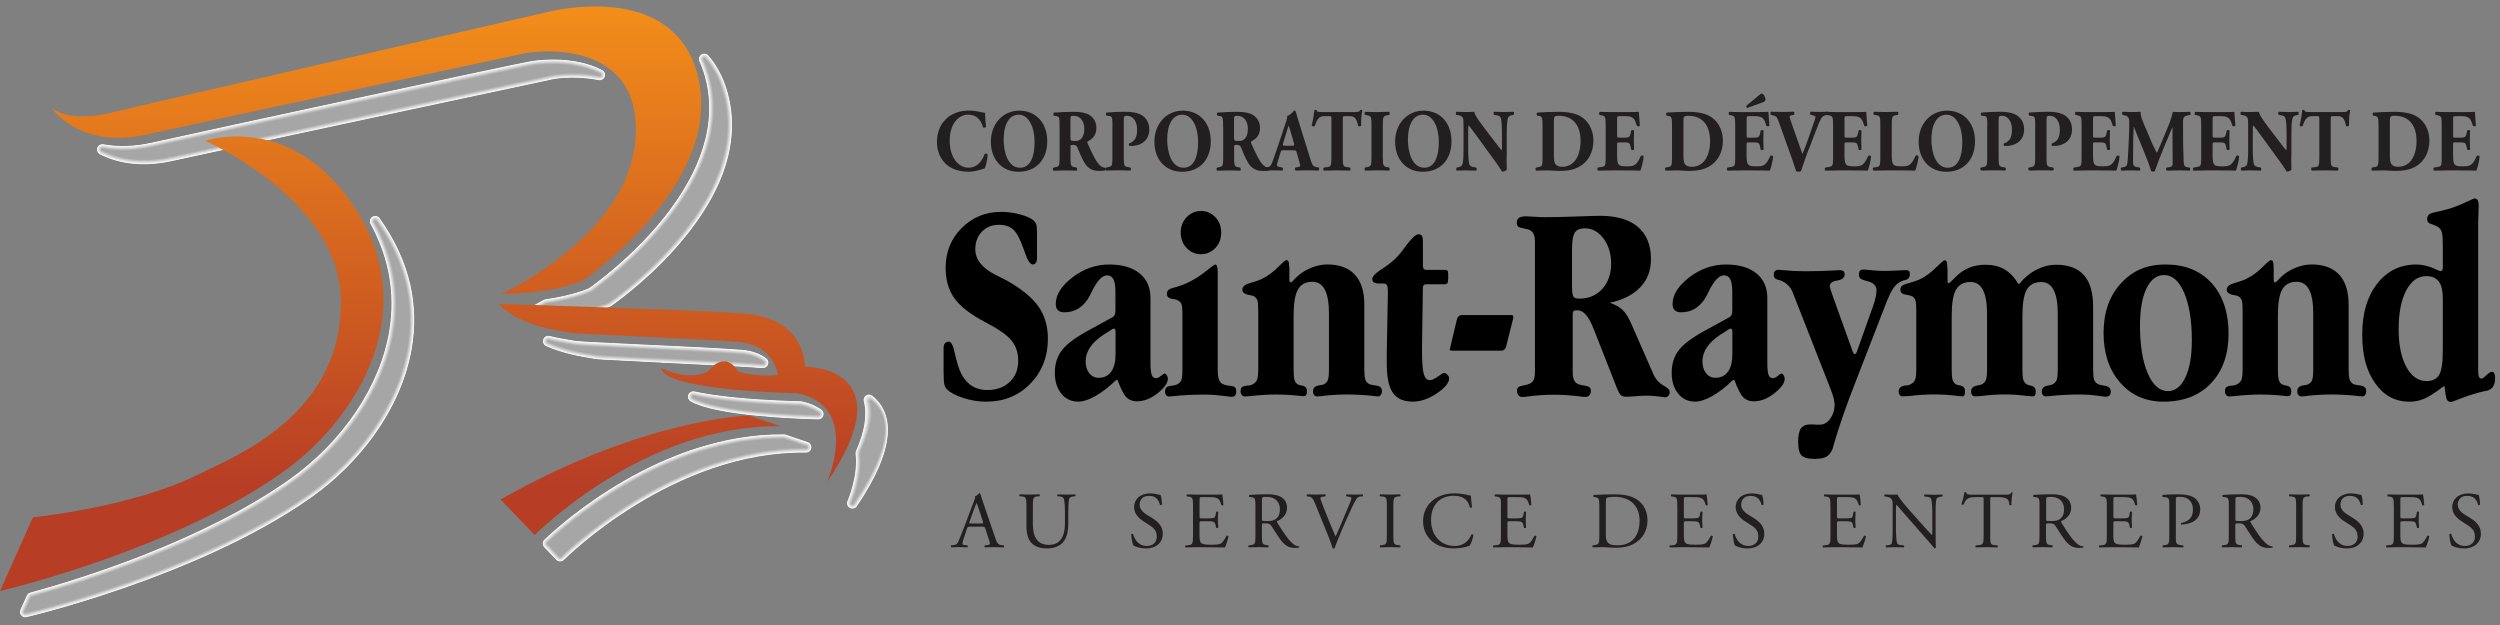 <?xml version="1.0" encoding="UTF-8"?> <svg xmlns="http://www.w3.org/2000/svg" xmlns:xlink="http://www.w3.org/1999/xlink" id="Layer_1" data-name="Layer 1" viewBox="0 0 512 128"><rect x="0" y="0" width="512" height="128" fill="#808080" stroke="none"/><defs><style> .cls-1 { fill: #fcfcfc; stroke: #fcfcfc; } .cls-1, .cls-2, .cls-3, .cls-4, .cls-5, .cls-6, .cls-7, .cls-8, .cls-9 { stroke-width: .17px; } .cls-10 { fill: url(#linear-gradient); } .cls-10, .cls-11, .cls-12, .cls-13, .cls-14, .cls-15 { stroke-width: 0px; } .cls-2 { fill: #b1b1b1; stroke: #b1b1b1; } .cls-3 { fill: #dcdcdc; stroke: #dcdcdc; } .cls-4 { fill: #f2f2f2; stroke: #f2f2f2; } .cls-11 { fill: #000; } .cls-5 { fill: #bbb; stroke: #bbb; } .cls-6 { fill: #e7e7e7; stroke: #e7e7e7; } .cls-7 { fill: #c6c6c6; stroke: #c6c6c6; } .cls-12 { fill: url(#linear-gradient-4); } .cls-13 { fill: url(#linear-gradient-2); } .cls-14 { fill: url(#linear-gradient-3); } .cls-8 { fill: #a6a6a6; stroke: #a6a6a6; } .cls-9 { fill: #d1d1d1; stroke: #d1d1d1; } .cls-15 { fill: #231f20; } </style><linearGradient id="linear-gradient" x1="4752.23" y1="4997.16" x2="4752.23" y2="5268.34" gradientTransform="translate(-2070.72 -2217.82) scale(.44)" gradientUnits="userSpaceOnUse"><stop offset="0" stop-color="#ff9e18"></stop><stop offset="1" stop-color="#b73d25"></stop></linearGradient><linearGradient id="linear-gradient-2" x1="4959.25" y1="4997.16" x2="4959.25" y2="5268.34" xlink:href="#linear-gradient"></linearGradient><linearGradient id="linear-gradient-3" x1="4837.3" y1="4997.16" x2="4837.3" y2="5268.34" xlink:href="#linear-gradient"></linearGradient><linearGradient id="linear-gradient-4" x1="4976.49" y1="4997.15" x2="4976.49" y2="5268.35" xlink:href="#linear-gradient"></linearGradient></defs><g><path class="cls-1" d="M30.05,113.51c-9.89,3.92-18.79,6.57-23.82,7.94-.29.08-.53.29-.66.56l-1.3,2.9c-.16.35-.1.76.14,1.05.24.3.63.43,1.01.34.17-.04,8.85-2.08,20.35-6.1,11.69-4.08,26.3-10.21,37.82-18.33,5.11-3.61,9.52-8,12.96-12.81,3.97-5.55,6.67-11.65,7.7-17.73.75-4.43.65-8.78-.31-13.02-1.06-4.67-3.15-9.2-6.27-13.57-.31-.44-.91-.55-1.36-.27-.45.28-.61.87-.35,1.34,3.79,6.92,5.09,14.26,3.88,21.8-1.83,11.43-9.55,22.92-20.64,30.75-8.88,6.26-19.5,11.31-29.16,15.14Z"></path><path class="cls-1" d="M142.78,91.86c-5.47,1.75-10.47,4.12-14.8,6.62-8.56,4.92-14.53,10.3-16.42,12.1-.19.19-.31.44-.31.71,0,.27.09.53.28.72l2.46,2.57c.19.2.45.31.72.31.27,0,.53-.11.73-.3.22-.22,22.33-22.36,49.62-21.99.5,0,.93-.35,1.01-.84.08-.49-.2-.97-.67-1.13l-4.53-1.53c-.1-.04-.21-.05-.31-.05-6.27-.06-12.26,1.06-17.77,2.81Z"></path><path class="cls-1" d="M108.84,12.61c-2.65.41-64.51,13.75-77.68,16.69-3.58.8-6.95.91-10,.34-.49-.09-.98.19-1.14.67-.16.48.05,1,.5,1.23,4.25,2.13,9.28,2.57,14.95,1.3,13.4-2.99,76.98-16.54,77.62-16.68,1.45-.31,5.34-.67,9.53.16.49.1.98-.18,1.15-.65.17-.47-.04-1-.49-1.23-5.54-2.9-12.46-2.13-14.45-1.83Z"></path><path class="cls-1" d="M147.93,35.57c1.97-5.27,2.41-10.41,1.3-15.38-.77-3.46-2.19-6.41-4.22-8.76-.33-.38-.89-.46-1.31-.19-.42.27-.58.81-.38,1.27.61,1.35,1.1,2.81,1.44,4.36,4.73,21.21-21.04,40.08-23.99,42.17l-.13.09s.1-.06.15-.08l-.14.07s-3.05,1.43-8.91,2.27c-.13.02-.25.06-.36.12-2.38,1.36-3.97,2.09-3.99,2.1-.44.2-.67.67-.57,1.14.1.47.52.8,1,.79,11.29-.13,16.95-2.78,17.19-2.89.05-.02.1-.05.15-.09,1.98-1.4,8.93-6.54,14.99-13.98,3.59-4.4,6.18-8.75,7.78-13Z"></path><path class="cls-1" d="M163.98,82.27c-1.18-.02-7.39-.17-13.59-.8-3.26-.33-6.01-.74-8.18-1.21-.49-.11-.98.16-1.16.62-.18.46,0,.99.44,1.24,5.09,2.93,21.24,3.55,26.06,3.68.44.01.84-.26.98-.68.14-.42,0-.88-.36-1.14-1.08-.79-2.39-1.35-4.01-1.69-.06-.01-.12-.02-.19-.02Z"></path><path class="cls-1" d="M135.58,74.19c7.72.37,16.47.78,20.5,1.09,0,0,.01,0,.02,0,.02,0,.05,0,.08,0,.45.04.86-.22,1.03-.64s.03-.89-.32-1.16c-1.3-1-3-1.59-5.06-1.75-4.03-.32-12.78-.73-20.5-1.09-10.47-.5-13.29-.63-13.97-.81-.01,0-.39-.08-.41-.08-.25-.08-.28-.04-.34-.05-.88-.14-2.36-.38-4.07-.8-.51-.13-1.03.16-1.2.65-.17.49.07,1.04.55,1.25,3.52,1.56,7.33,2.18,8.96,2.44.3.05.45.07.54.09,0,0,.72.15.61.08.4.11.04.08,12.04.69l1.54.07Z"></path><path class="cls-1" d="M181.7,89.23c.37-4.06-1.19-6.57-3.1-8.11-.34-.27-.82-.3-1.18-.06-.37.24-.54.68-.43,1.11.73,2.73.19,6.18-1.6,10.24-.07.17-.1.35-.08.53.57,4.6-1.64,9.66-1.66,9.71-.21.48-.02,1.04.43,1.29.46.25,1.03.12,1.33-.32,4.21-6.21,5.97-10.88,6.29-14.39Z"></path><path class="cls-4" d="M30.09,113.62c-9.86,3.91-18.73,6.55-23.83,7.94-.26.07-.47.25-.58.5l-1.3,2.9c-.14.31-.09.67.13.93.22.26.56.38.89.3.16-.04,8.86-2.08,20.34-6.09,11.55-4.04,26.22-10.16,37.78-18.32,5.08-3.58,9.49-7.98,12.94-12.79,3.97-5.55,6.65-11.61,7.68-17.67.75-4.41.64-8.75-.32-12.98-1.05-4.65-3.14-9.17-6.24-13.52-.28-.39-.8-.49-1.2-.24-.4.25-.54.77-.31,1.19,3.8,6.95,5.11,14.3,3.9,21.87-1.84,11.46-9.57,22.98-20.69,30.82-8.75,6.17-19.27,11.23-29.19,15.16Z"></path><path class="cls-6" d="M30.13,113.73c-9.82,3.89-18.67,6.53-23.84,7.95-.23.06-.41.22-.51.43l-1.3,2.9c-.12.27-.08.59.11.81.19.23.49.33.78.26.15-.04,8.85-2.08,20.34-6.09,11.41-3.99,26.14-10.12,37.75-18.3,5.05-3.56,9.46-7.95,12.91-12.77,3.97-5.55,6.63-11.58,7.66-17.61.75-4.4.64-8.73-.32-12.95-1.05-4.64-3.13-9.14-6.22-13.47-.24-.34-.7-.43-1.05-.21-.35.22-.47.67-.27,1.03,3.81,6.97,5.13,14.35,3.91,21.94-1.84,11.49-9.59,23.04-20.74,30.9-8.61,6.07-19.04,11.14-29.21,15.17Z"></path><path class="cls-3" d="M30.17,113.83c-9.78,3.88-18.6,6.52-23.85,7.95-.19.05-.35.19-.43.37l-1.3,2.9c-.1.23-.07.5.09.7.16.19.42.28.66.22.14-.03,8.86-2.08,20.34-6.09,11.27-3.94,26.06-10.07,37.71-18.29,5.02-3.54,9.43-7.93,12.89-12.76,3.98-5.55,6.61-11.54,7.63-17.56.74-4.38.64-8.7-.32-12.91-1.05-4.62-3.12-9.12-6.2-13.43-.21-.29-.6-.36-.89-.18-.3.19-.4.57-.23.88,3.82,6.99,5.14,14.4,3.92,22.02-1.85,11.52-9.62,23.1-20.79,30.97-8.47,5.98-18.81,11.06-29.24,15.19Z"></path><path class="cls-9" d="M30.21,113.94c-9.74,3.86-18.54,6.5-23.86,7.95-.16.04-.29.16-.36.31l-1.3,2.9c-.09.19-.05.41.08.57.13.16.35.24.55.19.13-.03,8.85-2.08,20.33-6.09,11.13-3.89,25.99-10.03,37.68-18.27,4.99-3.52,9.41-7.91,12.87-12.74,3.98-5.55,6.59-11.51,7.61-17.5.74-4.36.63-8.67-.32-12.87-1.05-4.6-3.12-9.09-6.18-13.38-.17-.24-.49-.3-.74-.15-.25.15-.33.48-.19.73,3.84,7.01,5.16,14.45,3.93,22.09-1.85,11.55-9.64,23.16-20.83,31.05-8.34,5.88-18.59,10.97-29.27,15.2Z"></path><path class="cls-7" d="M30.25,114.05c-9.7,3.85-18.48,6.48-23.87,7.95-.13.04-.23.12-.28.24l-1.3,2.9c-.07.15-.04.33.06.45.11.13.27.18.44.15.12-.03,8.85-2.08,20.33-6.08,10.99-3.84,25.91-9.98,37.64-18.26,4.97-3.5,9.38-7.89,12.84-12.72,3.98-5.55,6.57-11.47,7.58-17.44.74-4.34.63-8.65-.32-12.83-1.04-4.58-3.11-9.06-6.16-13.33-.13-.19-.39-.24-.59-.12-.19.12-.26.38-.15.58,3.85,7.04,5.18,14.49,3.95,22.16-1.86,11.58-9.66,23.21-20.88,31.12-8.2,5.78-18.36,10.89-29.29,15.22Z"></path><path class="cls-5" d="M30.29,114.16c-9.67,3.83-18.41,6.46-23.87,7.95-.09.03-.17.09-.21.18l-1.3,2.9c-.05.11-.03.24.05.34.08.09.2.14.32.11.11-.03,8.85-2.07,20.32-6.08,10.86-3.79,25.83-9.94,37.61-18.24,4.94-3.48,9.35-7.87,12.82-12.71,3.98-5.56,6.55-11.44,7.56-17.38.74-4.32.63-8.62-.33-12.79-1.04-4.57-3.1-9.03-6.14-13.28-.1-.14-.29-.18-.43-.09-.14.09-.19.28-.11.43,3.86,7.06,5.19,14.54,3.96,22.23-1.86,11.61-9.68,23.27-20.93,31.2-8.06,5.68-18.13,10.8-29.32,15.23Z"></path><path class="cls-2" d="M30.33,114.27c-9.63,3.81-18.35,6.44-23.88,7.95-.06.02-.11.06-.13.12l-1.3,2.9c-.03.07-.02.15.03.21.05.06.13.09.21.07.1-.02,8.85-2.07,20.32-6.07,10.72-3.74,25.75-9.89,37.57-18.23,4.91-3.46,9.32-7.84,12.79-12.69,3.98-5.55,6.53-11.4,7.54-17.32.73-4.31.62-8.59-.33-12.76-1.04-4.55-3.09-9-6.11-13.23-.06-.09-.19-.11-.28-.06-.09.06-.12.18-.07.27,3.87,7.08,5.21,14.59,3.97,22.31-1.86,11.64-9.71,23.33-20.97,31.28-7.93,5.59-17.9,10.71-29.35,15.25Z"></path><path class="cls-8" d="M76.78,45.38c3.89,7.11,5.23,14.64,3.99,22.38-1.87,11.67-9.73,23.39-21.02,31.35-7.79,5.49-17.67,10.63-29.37,15.26-9.59,3.8-18.29,6.42-23.89,7.96-.03,0-.05.03-.06.05l-1.3,2.9s0,.07.01.09c.02.03.06.04.09.03.09-.02,8.85-2.07,20.31-6.07,10.58-3.69,25.67-9.85,37.54-18.21,4.88-3.44,9.29-7.82,12.77-12.67,3.98-5.56,6.51-11.37,7.51-17.27.73-4.29.62-8.57-.33-12.72-1.04-4.53-3.08-8.97-6.09-13.18-.03-.04-.08-.05-.12-.02-.04.03-.06.08-.03.12Z"></path><path class="cls-4" d="M142.82,91.97c-5.4,1.72-10.39,4.08-14.79,6.61-8.57,4.93-14.53,10.31-16.4,12.08-.17.16-.27.39-.28.63,0,.24.08.47.25.64l2.46,2.57c.17.18.4.27.64.27.24,0,.47-.09.64-.27.22-.22,22.36-22.4,49.7-22.02.44,0,.82-.31.89-.74.07-.44-.18-.86-.6-1l-4.53-1.53c-.09-.03-.18-.05-.28-.05-6.2-.06-12.17,1.04-17.73,2.81Z"></path><path class="cls-6" d="M142.85,92.08c-5.32,1.7-10.3,4.03-14.77,6.6-8.58,4.94-14.54,10.32-16.37,12.06-.15.14-.24.34-.24.55,0,.21.07.41.22.56l2.46,2.57c.15.15.35.24.56.24.21,0,.41-.08.56-.23.22-.22,22.39-22.43,49.79-22.06.38,0,.72-.27.78-.65.07-.38-.15-.75-.52-.87l-4.53-1.52c-.08-.03-.16-.04-.24-.04-6.12-.06-12.08,1.01-17.69,2.8Z"></path><path class="cls-3" d="M142.89,92.19c-5.24,1.67-10.22,3.99-14.75,6.6-8.58,4.94-14.55,10.33-16.34,12.03-.13.12-.2.29-.21.47,0,.18.06.35.19.48l2.46,2.57c.12.13.3.2.48.2.18,0,.35-.07.48-.2.22-.23,22.42-22.47,49.87-22.09.33,0,.61-.23.66-.55.06-.32-.13-.64-.44-.74l-4.53-1.52c-.07-.02-.14-.03-.21-.04-6.05-.05-11.99.99-17.66,2.8Z"></path><path class="cls-9" d="M142.93,92.3c-5.17,1.65-10.13,3.94-14.74,6.59-8.59,4.94-14.56,10.34-16.32,12.01-.11.1-.17.24-.17.39,0,.15.05.29.15.39l2.46,2.57c.1.11.25.17.39.17.15,0,.29-.06.4-.16.22-.22,22.46-22.5,49.95-22.13.27,0,.5-.19.55-.46.05-.27-.11-.53-.37-.61l-4.53-1.53c-.06-.02-.11-.03-.17-.03-5.97-.05-11.9.97-17.62,2.8Z"></path><path class="cls-7" d="M142.96,92.41c-5.09,1.63-10.05,3.9-14.72,6.59-8.6,4.95-14.57,10.35-16.29,11.99-.08.08-.13.19-.14.31,0,.12.04.23.12.31l2.46,2.57c.08.09.19.14.31.14s.23-.05.31-.13c.22-.23,22.49-22.54,50.04-22.16.21,0,.4-.15.43-.36.04-.21-.09-.42-.29-.49l-4.53-1.52s-.09-.02-.14-.02c-5.89-.05-11.81.95-17.58,2.79Z"></path><path class="cls-5" d="M143,92.52c-5.02,1.6-9.97,3.86-14.7,6.58-8.61,4.95-14.57,10.36-16.26,11.97-.06.06-.1.14-.1.22,0,.09.03.17.09.23l2.46,2.57c.06.06.14.1.23.1s.17-.03.23-.1c.22-.23,22.52-22.57,50.12-22.2.16,0,.29-.11.32-.27.03-.16-.06-.31-.21-.36l-4.53-1.53s-.07-.02-.1-.02c-5.81-.05-11.72.93-17.54,2.79Z"></path><path class="cls-2" d="M143.04,92.63c-4.94,1.58-9.88,3.81-14.69,6.57-8.61,4.96-14.58,10.37-16.24,11.95-.04.04-.06.09-.06.14,0,.06.02.11.06.15l2.46,2.57s.09.06.15.06c.06,0,.11-.02.15-.06.22-.23,22.55-22.61,50.2-22.23.1,0,.19-.07.21-.17.02-.1-.04-.2-.14-.23l-4.53-1.52s-.04-.01-.06-.01c-5.74-.05-11.63.91-17.51,2.78Z"></path><path class="cls-8" d="M160.54,89.96c-5.66-.05-11.54.88-17.47,2.78-4.87,1.55-9.8,3.76-14.67,6.57-8.62,4.96-14.59,10.38-16.21,11.93-.02.02-.03.04-.03.06,0,.02,0,.05.03.07l2.46,2.57s.04.03.06.03c.03,0,.05-.01.07-.03.22-.23,22.58-22.64,50.28-22.26.05,0,.08-.03.09-.07,0-.05-.02-.09-.06-.1l-4.53-1.53s-.02,0-.03,0Z"></path><path class="cls-4" d="M108.85,12.72c-2.65.43-64.51,13.75-77.67,16.68-3.6.8-6.98.92-10.04.34-.44-.08-.87.17-1.01.59-.14.42.05.89.45,1.09,4.22,2.12,9.23,2.55,14.88,1.29,13.4-2.99,76.98-16.54,77.62-16.68,1.46-.3,5.36-.67,9.57.16.44.09.87-.16,1.02-.58.15-.42-.03-.89-.43-1.09-5.52-2.89-12.47-2.11-14.38-1.82Z"></path><path class="cls-6" d="M108.87,12.83c-2.65.44-64.5,13.75-77.66,16.68-3.61.81-7.01.92-10.09.35-.38-.07-.76.15-.88.52-.12.37.04.77.39.95,4.2,2.1,9.18,2.54,14.8,1.29,13.4-2.99,76.99-16.54,77.63-16.68,1.47-.29,5.38-.68,9.61.16.38.08.76-.14.89-.51.13-.37-.03-.77-.37-.95-5.51-2.89-12.48-2.09-14.31-1.8Z"></path><path class="cls-3" d="M108.89,12.94c-2.65.46-64.49,13.75-77.65,16.68-3.63.81-7.04.93-10.13.35-.33-.06-.65.13-.75.44-.11.32.04.66.33.81,4.18,2.09,9.13,2.52,14.72,1.27,13.4-2.99,77-16.54,77.64-16.68,1.48-.28,5.41-.68,9.65.16.32.06.65-.12.76-.43.11-.31-.03-.66-.32-.81-5.5-2.88-12.48-2.06-14.24-1.79Z"></path><path class="cls-9" d="M108.91,13.06c-2.64.48-64.49,13.74-77.65,16.68-3.65.81-7.07.93-10.18.35-.27-.05-.54.11-.62.37-.09.26.03.54.28.67,4.15,2.08,9.08,2.51,14.65,1.27,13.4-2.99,77.01-16.54,77.65-16.68,1.48-.27,5.43-.68,9.68.17.27.05.54-.1.63-.36.09-.26-.02-.54-.26-.67-5.48-2.87-12.49-2.04-14.17-1.78Z"></path><path class="cls-7" d="M108.92,13.17c-2.64.5-64.48,13.74-77.64,16.68-3.66.82-7.1.93-10.23.35-.21-.04-.42.08-.49.29-.07.21.02.43.22.53,4.13,2.07,9.03,2.49,14.57,1.26,13.4-2.99,77.02-16.55,77.66-16.68,1.49-.26,5.45-.68,9.72.16.21.04.42-.08.5-.28.07-.2-.02-.43-.21-.53-5.47-2.86-12.5-2.01-14.1-1.77Z"></path><path class="cls-5" d="M108.94,13.28c-2.64.52-64.47,13.74-77.63,16.68-3.68.82-7.13.94-10.27.35-.16-.03-.31.06-.36.21-.05.15.02.32.16.39,4.1,2.06,8.98,2.48,14.49,1.25,13.4-2.99,77.02-16.55,77.67-16.68,1.5-.25,5.47-.69,9.76.17.16.03.31-.06.37-.21.05-.15-.01-.32-.15-.39-5.45-2.86-12.5-1.99-14.03-1.76Z"></path><path class="cls-2" d="M108.96,13.4c-2.63.54-64.46,13.74-77.62,16.67-3.69.82-7.16.94-10.32.35-.1-.02-.2.04-.23.14-.03.1.01.21.1.25,4.08,2.04,8.93,2.46,14.42,1.24,13.4-2.99,77.03-16.55,77.67-16.69,1.51-.24,5.49-.69,9.8.17.1.02.2-.04.24-.13.03-.1,0-.2-.1-.25-5.44-2.85-12.51-1.97-13.96-1.74Z"></path><path class="cls-8" d="M122.86,15.25c-5.43-2.84-12.52-1.94-13.89-1.73-2.63.56-64.46,13.74-77.62,16.67-3.71.83-7.19.94-10.37.35-.04,0-.09.02-.1.06-.01.04,0,.09.05.11,4.06,2.03,8.88,2.45,14.34,1.23,13.4-2.99,77.04-16.55,77.68-16.69,1.51-.23,5.51-.69,9.84.17.05,0,.09-.02.1-.06.02-.04,0-.09-.04-.11Z"></path><path class="cls-4" d="M149.12,20.21c-.77-3.45-2.18-6.38-4.19-8.7-.29-.34-.78-.41-1.16-.17-.37.24-.52.72-.33,1.12.61,1.36,1.1,2.83,1.45,4.38,4.74,21.28-21.08,40.2-24.04,42.28l-.13.09s.08-.06.13-.08l-.14.07s-3.06,1.44-8.94,2.28c-.11.02-.22.05-.32.11-2.38,1.37-3.98,2.09-4,2.1-.39.18-.6.6-.51,1.01.09.41.46.71.88.7,11.26-.13,16.93-2.77,17.14-2.88.04-.02.09-.05.13-.08,1.98-1.4,8.91-6.53,14.96-13.95,3.58-4.38,6.17-8.72,7.76-12.97,1.97-5.25,2.4-10.38,1.3-15.32Z"></path><path class="cls-6" d="M149.01,20.24c-.76-3.43-2.17-6.34-4.16-8.66-.25-.29-.68-.36-1.01-.15-.33.21-.45.63-.29.98.62,1.36,1.11,2.84,1.45,4.4,4.76,21.35-21.12,40.31-24.09,42.4l-.13.09s.07-.05.11-.07l-.14.07c-.05.03-3.08,1.45-8.98,2.29-.1.01-.19.05-.28.09-2.39,1.37-3.99,2.1-4.01,2.11-.34.15-.52.52-.44.88.08.36.4.62.77.61,11.24-.13,16.9-2.77,17.09-2.87.04-.02.08-.04.11-.07,1.98-1.39,8.9-6.52,14.94-13.93,3.56-4.37,6.15-8.69,7.73-12.93,1.96-5.23,2.4-10.34,1.3-15.26Z"></path><path class="cls-3" d="M148.9,20.26c-.76-3.41-2.15-6.3-4.14-8.6-.22-.25-.58-.31-.86-.13-.28.18-.39.53-.25.84.62,1.37,1.11,2.86,1.46,4.43,4.78,21.42-21.16,40.43-24.13,42.52l-.13.09s.06-.04.1-.06l-.14.07c-.07.03-3.09,1.46-9.01,2.3-.08.01-.16.04-.24.08-2.39,1.37-4,2.11-4.02,2.11-.29.13-.44.44-.38.75.07.31.34.52.66.52,11.21-.13,16.88-2.77,17.05-2.86.03-.02.07-.04.1-.06,1.97-1.39,8.89-6.51,14.92-13.91,3.55-4.35,6.13-8.67,7.71-12.9,1.95-5.22,2.39-10.31,1.3-15.19Z"></path><path class="cls-9" d="M148.79,20.29c-.76-3.39-2.14-6.27-4.11-8.56-.18-.21-.48-.25-.71-.1-.23.15-.32.44-.2.69.62,1.38,1.12,2.87,1.47,4.45,4.79,21.5-21.2,40.54-24.18,42.64l-.13.09s.05-.03.08-.05l-.14.07c-.08.04-3.11,1.46-9.04,2.31-.07.01-.14.03-.2.07-2.4,1.38-4.01,2.11-4.03,2.12-.24.11-.37.37-.31.62.06.25.28.43.54.43,11.19-.12,16.85-2.77,17-2.84.03-.01.05-.03.08-.05,1.97-1.39,8.87-6.5,14.9-13.89,3.53-4.33,6.11-8.64,7.69-12.86,1.95-5.2,2.39-10.27,1.3-15.13Z"></path><path class="cls-7" d="M148.68,20.31c-.75-3.37-2.13-6.23-4.09-8.5-.14-.16-.38-.2-.57-.08-.18.12-.25.35-.16.55.63,1.38,1.12,2.89,1.48,4.47,4.81,21.57-21.24,40.66-24.22,42.76l-.13.09s.04-.03.06-.04l-.14.07c-.09.04-3.13,1.47-9.08,2.32-.05,0-.11.03-.16.05-2.4,1.38-4.02,2.11-4.04,2.12-.19.08-.29.29-.25.49.04.2.22.34.43.34,11.16-.13,16.82-2.77,16.95-2.83.02-.01.04-.02.06-.04,1.97-1.39,8.86-6.49,14.87-13.87,3.52-4.32,6.09-8.62,7.67-12.83,1.94-5.18,2.38-10.24,1.3-15.07Z"></path><path class="cls-5" d="M148.56,20.34c-.75-3.35-2.11-6.2-4.06-8.45-.1-.12-.28-.15-.42-.06-.14.09-.19.26-.12.4.63,1.39,1.13,2.9,1.48,4.49,4.82,21.64-21.28,40.77-24.27,42.88l-.13.09s.03-.02.05-.03l-.14.07c-.1.05-3.14,1.48-9.11,2.33-.04,0-.08.02-.11.04-2.41,1.38-4.03,2.12-4.05,2.13-.14.06-.21.21-.18.36.03.15.17.25.32.25,11.14-.12,16.8-2.77,16.9-2.82.02,0,.03-.02.05-.03,1.97-1.39,8.85-6.48,14.85-13.85,3.5-4.3,6.07-8.59,7.64-12.79,1.93-5.16,2.37-10.2,1.3-15.01Z"></path><path class="cls-2" d="M148.45,20.36c-.74-3.33-2.1-6.16-4.04-8.4-.07-.08-.18-.09-.27-.04-.09.06-.12.17-.08.26.63,1.4,1.14,2.92,1.49,4.51,4.84,21.71-21.32,40.88-24.32,43l-.13.09s.02-.01.03-.02l-.14.07c-.11.06-3.16,1.49-9.15,2.34-.03,0-.05.01-.07.03-2.42,1.39-4.04,2.12-4.06,2.13-.09.04-.14.14-.12.23.02.09.11.16.2.16,11.11-.12,16.77-2.77,16.85-2.81.01,0,.02-.01.03-.02,1.96-1.38,8.83-6.47,14.83-13.83,3.49-4.28,6.05-8.57,7.62-12.76,1.93-5.14,2.37-10.17,1.3-14.95Z"></path><path class="cls-8" d="M148.34,20.38c-.74-3.32-2.09-6.12-4.01-8.35-.03-.03-.08-.04-.12-.02-.04.02-.05.07-.03.12.64,1.4,1.14,2.93,1.5,4.54,4.86,21.79-21.36,41-24.36,43.12l-.13.09s0,0,.01,0l-.14.07c-.13.06-3.17,1.5-9.18,2.35-.01,0-.02,0-.03.01-2.42,1.39-4.05,2.13-4.07,2.14-.04.02-.06.06-.05.1,0,.04.05.07.09.07,11.09-.13,16.75-2.77,16.8-2.8,0,0,.01,0,.01,0,1.96-1.38,8.82-6.46,14.8-13.81,3.48-4.26,6.03-8.54,7.6-12.72,1.92-5.13,2.36-10.14,1.3-14.89Z"></path><path class="cls-4" d="M163.97,82.39c-1.18-.02-7.4-.17-13.6-.8-3.26-.33-6.02-.74-8.2-1.21-.43-.09-.87.14-1.03.55-.16.41,0,.88.39,1.1,5.07,2.92,21.19,3.54,26.01,3.66.39,0,.74-.24.87-.61.13-.37,0-.78-.32-1.01-1.07-.79-2.37-1.33-3.96-1.67-.05-.01-.11-.02-.17-.02Z"></path><path class="cls-6" d="M163.97,82.5c-1.18-.02-7.4-.17-13.61-.8-3.27-.33-6.03-.74-8.21-1.21-.38-.08-.76.12-.89.48-.14.36,0,.77.34.96,5.04,2.9,21.14,3.52,25.95,3.65.34,0,.65-.21.76-.53.11-.32,0-.68-.28-.88-1.06-.78-2.34-1.31-3.92-1.65-.05,0-.1-.01-.15-.01Z"></path><path class="cls-3" d="M163.97,82.62c-1.18-.02-7.4-.17-13.61-.8-3.27-.33-6.04-.74-8.22-1.22-.32-.07-.65.1-.76.41-.12.31,0,.65.29.81,5.02,2.89,21.09,3.51,25.9,3.63.29,0,.55-.18.65-.45.09-.27,0-.58-.24-.75-1.04-.77-2.31-1.3-3.88-1.63-.04,0-.08-.01-.13-.01Z"></path><path class="cls-9" d="M163.97,82.73c-1.19-.02-7.41-.17-13.62-.8-3.27-.33-6.05-.74-8.23-1.22-.27-.06-.53.09-.63.34-.1.25,0,.54.24.68,5,2.88,21.05,3.49,25.85,3.62.24,0,.46-.15.54-.37.08-.23,0-.48-.2-.62-1.03-.76-2.28-1.28-3.83-1.61-.03,0-.07-.01-.1-.01Z"></path><path class="cls-7" d="M163.96,82.85c-1.19-.02-7.41-.17-13.63-.8-3.28-.33-6.05-.74-8.25-1.22-.21-.05-.42.07-.5.27-.08.2,0,.43.19.53,4.97,2.86,21,3.48,25.79,3.6.19,0,.36-.12.42-.3.06-.18,0-.38-.16-.49-1.01-.75-2.25-1.26-3.79-1.59-.03,0-.05,0-.08-.01Z"></path><path class="cls-5" d="M163.96,82.96c-1.19-.02-7.42-.17-13.64-.8-3.28-.33-6.06-.74-8.26-1.22-.15-.03-.31.05-.37.2-.06.15,0,.31.14.4,4.95,2.85,20.95,3.46,25.74,3.58.14,0,.27-.08.31-.22.05-.13,0-.28-.11-.36-1-.73-2.23-1.25-3.74-1.57-.02,0-.04,0-.06,0Z"></path><path class="cls-2" d="M163.96,83.08c-1.19-.02-7.42-.17-13.65-.8-3.29-.33-6.07-.74-8.27-1.22-.1-.02-.2.03-.24.13-.04.09,0,.2.09.25,4.93,2.84,20.9,3.45,25.68,3.57.09,0,.17-.05.2-.14.03-.08,0-.18-.07-.23-.99-.73-2.2-1.23-3.7-1.55-.01,0-.03,0-.04,0Z"></path><path class="cls-8" d="M163.96,83.19c-1.19-.02-7.43-.17-13.66-.8-3.29-.33-6.08-.74-8.29-1.23-.04,0-.09.01-.11.06-.02.04,0,.09.04.11,4.9,2.82,20.85,3.43,25.63,3.55.04,0,.08-.02.09-.06.01-.04,0-.08-.03-.1-.98-.72-2.17-1.22-3.65-1.53,0,0-.01,0-.02,0Z"></path><path class="cls-4" d="M116.92,69.87c-.23-.07-.28-.04-.34-.05-.88-.14-2.36-.38-4.08-.8-.45-.11-.91.14-1.06.58-.15.44.06.92.48,1.11,3.51,1.55,7.29,2.17,8.93,2.43.28.05.43.07.52.09.02,0,.68.14.59.09.37.11.51.11,12.07.69l1.54.07c7.72.37,16.47.78,20.5,1.09,0,0,.02,0,.02,0,.02,0,.04,0,.07,0,.4.04.77-.2.91-.57.14-.37.03-.79-.29-1.03-1.28-.99-2.96-1.57-5-1.73-4.03-.31-12.78-.73-20.49-1.09-10.55-.5-13.3-.63-13.99-.81-.02,0-.37-.07-.4-.08Z"></path><path class="cls-6" d="M116.9,69.99c-.22-.06-.27-.04-.34-.05-.89-.14-2.37-.38-4.08-.8-.39-.1-.8.12-.93.51-.13.38.05.8.42.97,3.49,1.55,7.25,2.16,8.91,2.42.26.04.41.06.5.09.05,0,.64.13.57.09.34.11.98.14,12.1.7l1.53.07c7.72.37,16.47.78,20.5,1.09,0,0,.02,0,.03,0,.02,0,.04,0,.07,0,.35.03.67-.17.79-.5.13-.32.02-.69-.25-.9-1.26-.97-2.92-1.55-4.94-1.7-4.03-.31-12.77-.73-20.49-1.09-10.62-.5-13.31-.63-14.02-.82-.03,0-.34-.06-.39-.07Z"></path><path class="cls-3" d="M116.89,70.1c-.2-.05-.26-.04-.34-.05-.89-.14-2.37-.38-4.09-.81-.33-.08-.68.11-.79.43-.11.33.04.68.36.83,3.48,1.54,7.21,2.15,8.88,2.42.24.04.39.06.49.08.09.01.61.12.56.09.31.11,1.45.16,12.13.69l1.52.07c7.72.37,16.47.78,20.51,1.09,0,0,.02,0,.03,0,.02,0,.04,0,.07,0,.29.03.57-.14.68-.42.11-.27.02-.59-.21-.77-1.24-.96-2.88-1.53-4.88-1.68-4.02-.31-12.77-.73-20.48-1.09-10.7-.51-13.32-.63-14.04-.82-.03,0-.31-.06-.37-.07Z"></path><path class="cls-9" d="M116.87,70.21c-.18-.05-.25-.04-.34-.05-.89-.15-2.38-.39-4.1-.81-.28-.07-.56.09-.65.36-.09.27.04.57.3.68,3.47,1.54,7.17,2.14,8.85,2.41.23.04.37.06.47.08.12.02.57.12.54.09.29.11,1.93.19,12.16.7l1.51.07c7.72.37,16.47.78,20.51,1.09.01,0,.02,0,.04,0,.02,0,.04,0,.06,0,.24.02.47-.12.56-.35.09-.23.02-.49-.18-.64-1.22-.94-2.84-1.5-4.82-1.66-4.02-.31-12.77-.73-20.48-1.09-10.78-.51-13.34-.63-14.06-.82-.04,0-.28-.06-.36-.07Z"></path><path class="cls-7" d="M116.85,70.33c-.16-.04-.24-.04-.34-.05-.89-.14-2.38-.38-4.11-.81-.22-.05-.44.07-.52.28-.07.21.03.45.24.54,3.45,1.53,7.13,2.13,8.82,2.4.21.03.35.06.46.08.15.02.54.1.52.09.26.11,2.4.22,12.19.7l1.5.07c7.72.37,16.48.78,20.51,1.1.01,0,.03,0,.04,0,.02,0,.04,0,.06,0,.19.02.37-.1.44-.28.07-.18.01-.38-.14-.5-1.21-.93-2.8-1.48-4.75-1.63-4.02-.31-12.76-.73-20.48-1.09-10.85-.51-13.35-.63-14.09-.83-.04,0-.26-.05-.35-.07Z"></path><path class="cls-5" d="M116.83,70.44c-.14-.03-.23-.04-.34-.05-.89-.14-2.39-.38-4.12-.81-.16-.04-.33.05-.38.21-.05.16.02.33.17.4,3.44,1.52,7.09,2.12,8.79,2.39.19.03.33.05.44.07.18.03.5.09.5.09.23.11,2.87.24,12.22.7l1.49.07c7.72.37,16.48.78,20.52,1.09.01,0,.03,0,.04,0,.02,0,.04,0,.06,0,.14.01.27-.07.33-.2.05-.13,0-.28-.1-.37-1.19-.92-2.77-1.46-4.69-1.61-4.02-.31-12.76-.73-20.47-1.09-10.93-.52-13.36-.63-14.11-.83-.05-.01-.23-.04-.34-.06Z"></path><path class="cls-2" d="M116.81,70.56c-.12-.02-.22-.04-.34-.06-.89-.14-2.39-.39-4.13-.81-.1-.03-.21.03-.24.13-.04.1.01.21.11.25,3.43,1.52,7.05,2.11,8.77,2.38.17.03.31.05.43.07.21.04.46.08.48.09.2.11,3.34.27,12.25.7l1.48.07c7.72.37,16.48.78,20.52,1.09.01,0,.03,0,.05,0,.02,0,.03,0,.05,0,.09,0,.18-.05.21-.13.03-.09,0-.18-.06-.24-1.17-.9-2.73-1.44-4.63-1.59-4.02-.31-12.76-.73-20.47-1.09-11-.52-13.37-.63-14.14-.83-.05-.01-.2-.04-.33-.06Z"></path><path class="cls-8" d="M116.79,70.67c-.1-.02-.22-.04-.34-.06-.9-.14-2.4-.39-4.14-.81-.05-.01-.09.01-.11.06-.02.05,0,.09.05.11,3.41,1.51,7.01,2.09,8.74,2.37.15.02.29.05.41.07.25.04.43.08.46.1.17.11,3.81.3,12.28.7l1.48.07c7.72.37,16.48.78,20.52,1.1.02,0,.03,0,.05,0,.02,0,.03,0,.05,0,.04,0,.08-.02.09-.06.01-.04,0-.08-.03-.11-1.15-.89-2.69-1.42-4.57-1.56-4.02-.31-12.76-.73-20.47-1.09-11.08-.52-13.38-.63-14.16-.84-.06-.01-.18-.03-.32-.06Z"></path><path class="cls-4" d="M177.15,82.17c.74,2.77.14,6.21-1.65,10.28-.07.15-.09.31-.07.47.58,4.63-1.65,9.72-1.67,9.77-.19.43-.02.92.38,1.15.41.22.92.1,1.18-.28,4.17-6.15,5.98-10.82,6.3-14.35.36-3.93-1.11-6.41-3.04-7.96-.3-.24-.73-.27-1.05-.05-.32.21-.48.61-.38.98Z"></path><path class="cls-6" d="M177.31,82.18c.75,2.81.08,6.24-1.71,10.31-.06.13-.08.27-.06.41.58,4.66-1.65,9.78-1.68,9.83-.16.37-.02.8.34,1,.35.2.8.09,1.02-.24,4.13-6.08,5.98-10.77,6.31-14.31.35-3.79-1.03-6.24-2.98-7.81-.26-.21-.63-.23-.91-.05-.28.18-.42.53-.33.85Z"></path><path class="cls-3" d="M177.48,82.19c.76,2.85.03,6.26-1.77,10.35-.05.11-.07.23-.05.35.59,4.7-1.66,9.84-1.68,9.89-.14.32-.02.68.29.85.3.17.68.08.87-.21,4.09-6.02,5.99-10.72,6.32-14.28.34-3.66-.96-6.07-2.92-7.65-.22-.18-.54-.2-.78-.04-.24.16-.35.45-.28.73Z"></path><path class="cls-9" d="M177.64,82.19c.77,2.88-.02,6.29-1.82,10.39-.04.09-.06.19-.04.29.59,4.73-1.67,9.9-1.69,9.95-.12.26-.01.57.24.71.25.14.56.06.72-.17,4.05-5.96,6-10.67,6.34-14.24.33-3.52-.88-5.9-2.85-7.5-.19-.15-.45-.16-.65-.03-.2.13-.29.37-.23.6Z"></path><path class="cls-7" d="M177.8,82.2c.78,2.92-.08,6.32-1.88,10.43-.03.07-.04.15-.03.23.59,4.76-1.68,9.96-1.7,10.02-.09.21-.01.45.19.56.2.11.45.05.57-.14,4-5.9,6.01-10.61,6.35-14.2.32-3.39-.8-5.73-2.79-7.34-.15-.12-.35-.13-.51-.03-.16.1-.23.3-.18.48Z"></path><path class="cls-5" d="M177.96,82.21c.79,2.96-.13,6.35-1.94,10.47-.02.05-.03.11-.02.17.6,4.79-1.69,10.02-1.71,10.08-.07.15,0,.33.14.41.14.08.33.04.42-.1,3.96-5.84,6.01-10.56,6.36-14.17.31-3.25-.72-5.56-2.73-7.19-.11-.09-.26-.09-.38-.02-.12.08-.17.22-.14.35Z"></path><path class="cls-2" d="M178.13,82.22c.8,3-.18,6.38-2,10.5-.02.03-.02.07-.02.11.6,4.83-1.7,10.08-1.72,10.14-.04.1,0,.21.09.26.09.05.21.02.27-.06,3.92-5.78,6.02-10.51,6.37-14.13.3-3.12-.64-5.4-2.67-7.03-.07-.06-.17-.06-.24-.01-.07.05-.11.14-.09.23Z"></path><path class="cls-8" d="M178.29,82.23c.81,3.04-.24,6.41-2.05,10.54,0,.02-.01.03,0,.05.61,4.86-1.71,10.14-1.73,10.2-.02.04,0,.09.04.12.04.02.09.01.12-.03,3.88-5.71,6.03-10.45,6.38-14.09.29-2.98-.56-5.23-2.6-6.88-.03-.02-.07-.03-.11,0-.03.02-.05.06-.04.1Z"></path><path class="cls-10" d="M6.75,105.94s20.41-2.02,34.06-8.86c7.24-3.63,29.51-12.14,28.99-35.86-.45-20.45-27.77-32.38-27.77-32.38,0,0,16.37-5.65,29.12,11.53,16.72,22.51,1.89,45.66-13.35,56.4C34.87,112.95,0,121.04,0,121.04l6.75-15.1Z"></path><path class="cls-13" d="M109.51,109.58s22.29-22.67,50.35-22.29l-6.49-2.19s-21.39.5-50.86,17.19l7,7.29Z"></path><path class="cls-14" d="M10.47,21.97s3.35,3.68,14.06.66c0,0,86.9-20.01,87.35-20.11.45-.1,26.57-7.03,31.17,13.6,4.6,20.63-20.39,39-23.67,41.31,0,0-5.57,2.67-16.77,2.79,0,0,26.08-11.79,27.54-31.75,1.33-18.16-15.39-18.7-22.42-17.61,0,0-64.12,13.67-77.68,16.69-14,3.12-19.58-5.59-19.58-5.59Z"></path><path class="cls-12" d="M102.12,62.23s42.34,1.31,49.43,1.94c0,0,12.58-.28,13.34,10.93,0,0,20.67-.18,4.48,23.66,0,0,6.95-15.62-6.12-18.24,0,0-27.28-.4-27.86-5.17,0,0,5.54,2.87,9.64.7,0,0,3.23-4.67,6.17.05,0,0,2.93,1.09,8.07.73,0,0-.44-6.22-8.32-6.84-7.88-.61-33.87-1.62-34.24-1.85-.37-.23-10.01-.93-14.6-5.91Z"></path></g><g><path class="cls-11" d="M212.38,47.39v5.55c0,.36-.08.65-.23.88-.15.23-.35.34-.6.34-.57,0-1.13-.84-1.68-2.51-.11-.28-.19-.5-.23-.65-.7-2.01-1.41-3.34-2.13-3.99-.72-.65-1.7-.97-2.93-.97-1.42,0-2.59.47-3.49,1.41-.9.94-1.35,2.14-1.35,3.6,0,2.12,1.43,3.9,4.3,5.32.84.4,1.48.72,1.94.97,3.11,1.73,5.33,3.52,6.65,5.37,1.32,1.85,1.98,4.07,1.98,6.65,0,3.68-1.2,6.75-3.59,9.21-2.39,2.46-5.4,3.69-9.02,3.69-1.59,0-3.16-.25-4.71-.75-1.55-.5-2.65-1.09-3.32-1.75-.27-.26-.45-.6-.56-1.01-.1-.41-.16-1.27-.16-2.6v-4.9c0-.4.09-.71.28-.94.19-.23.45-.34.77-.34.51,0,.92.76,1.22,2.28.19.85.37,1.55.54,2.08.47,1.82,1.23,3.2,2.26,4.14,1.03.94,2.32,1.41,3.86,1.41,1.9,0,3.43-.55,4.6-1.65,1.17-1.1,1.75-2.55,1.75-4.36,0-1.63-.46-3.01-1.37-4.13-.91-1.12-2.73-2.39-5.47-3.81-2.96-1.56-5.04-3.17-6.23-4.85-1.2-1.68-1.79-3.75-1.79-6.22,0-3.26,1.1-5.99,3.3-8.18,2.2-2.19,4.89-3.29,8.06-3.29,1.35,0,2.66.18,3.93.53,1.27.35,2.17.75,2.7,1.21.27.25.45.52.56.81.1.29.16.78.16,1.46Z"></path><path class="cls-11" d="M227.58,76.1c-.59.84-1.44,1.27-2.56,1.27-.8,0-1.44-.31-1.94-.93-.49-.62-.74-1.44-.74-2.46s.31-1.96.93-2.87c.62-.91,1.51-1.76,2.69-2.53l1.65-1.05c.08-.08.17-.13.27-.17s.19-.06.24-.06c.11,0,.2.06.26.17.06.11.09.28.09.51v4.44c0,1.61-.29,2.84-.88,3.69ZM233.39,55.99c-1.5-1.22-3.59-1.82-6.26-1.82s-5.21.88-7.49,2.63c-2.28,1.76-3.42,3.57-3.42,5.45,0,.57.15,1,.44,1.28.29.29.73.43,1.32.43,1.14,0,2.15-.29,3.03-.88.88-.59,1.62-1.44,2.2-2.56.11-.23.29-.58.51-1.05,1.04-2.05,2.04-3.08,2.99-3.08.61,0,1.05.27,1.32.8.27.53.41,1.39.41,2.56v3.73c0,.42-.04.73-.13.95-.09.22-.23.39-.44.52l-4.67,2.56c-2.77,1.48-4.66,2.86-5.66,4.14-1.01,1.28-1.51,2.83-1.51,4.65s.44,3.2,1.32,4.3c.88,1.1,2.04,1.65,3.46,1.65,1,0,2.18-.38,3.53-1.14,1.35-.76,2.77-1.86,4.27-3.3h.26c.66,1.8,1.27,2.99,1.81,3.54.54.56,1.26.84,2.15.84,1.44,0,2.86-.55,4.26-1.67,1.39-1.11,2.09-2.09,2.09-2.95,0-.26-.08-.51-.23-.73-.15-.22-.31-.33-.48-.33-.1,0-.33.16-.71.47-.38.31-.7.47-.97.47-.44,0-.74-.22-.91-.65-.17-.44-.26-1.29-.26-2.56v-13.18c0-2.18-.75-3.88-2.25-5.1Z"></path><path class="cls-11" d="M249.39,55.79v19.81c0,.95.08,1.64.23,2.08.15.44.41.76.77.97.28.13.71.25,1.28.34h.11c.59.06.97.17,1.14.34.17.17.26.45.26.83s-.08.68-.24.85c-.16.17-.43.26-.81.26-.06,0-.67-.08-1.85-.23-1.18-.15-2.34-.23-3.5-.23-2.3,0-4.53.11-6.69.34-.38.04-.6.06-.65.06-.25,0-.45-.09-.6-.27-.15-.18-.23-.44-.23-.78,0-.36.09-.63.27-.81.18-.18.56-.3,1.12-.36.3-.04.52-.08.65-.11.13-.04.25-.08.34-.11.46-.21.76-.5.93-.87.16-.37.24-1.13.24-2.29v-11.13c0-1.08-.06-1.79-.17-2.12-.11-.33-.32-.59-.63-.78-.13-.07-.28-.14-.44-.2-.16-.06-.4-.1-.72-.14-.04-.02-.08-.02-.11,0-.74-.15-1.11-.49-1.11-1,0-.36.09-.63.29-.83.19-.19.65-.38,1.39-.57.44-.13.84-.26,1.21-.38.37-.12.74-.27,1.12-.44,1.42-.66,2.73-1.47,3.91-2.42,1.19-.95,1.83-1.42,1.92-1.42.21,0,.36.12.44.37.08.25.13.66.13,1.25ZM245.94,43.2c1.16,0,2.14.42,2.95,1.27.81.84,1.21,1.89,1.21,3.15s-.4,2.33-1.2,3.17c-.8.84-1.78,1.27-2.96,1.27s-2.11-.43-2.92-1.28c-.81-.85-1.21-1.91-1.21-3.16s.4-2.28,1.21-3.13c.81-.85,1.78-1.28,2.92-1.28Z"></path><path class="cls-11" d="M264.06,54.73v2.39c0,.25.02.43.06.54.04.11.1.17.2.17.06,0,.11-.01.17-.04.06-.03.11-.07.17-.13l.51-.54c.82-.89,1.84-1.61,3.06-2.15,1.22-.54,2.42-.81,3.6-.81,2.47,0,4.35.7,5.64,2.09,1.29,1.39,1.94,3.44,1.94,6.13v13.21c0,1.03.07,1.74.2,2.13.13.4.38.7.74.91.25.13.75.25,1.52.34.77.09,1.15.48,1.15,1.17,0,.28-.08.53-.23.74-.15.21-.33.31-.54.31-.08,0-.31-.02-.68-.06-1.95-.23-3.88-.34-5.78-.34-1.48,0-3.09.09-4.84.28-.13.04-.23.06-.28.06-.15,0-.33,0-.53.03-.2.02-.32.03-.36.03-.26,0-.48-.09-.64-.28-.16-.19-.24-.45-.24-.77,0-.7.43-1.11,1.31-1.23.4-.04.68-.09.85-.17.44-.21.73-.51.88-.9.15-.39.23-1.14.23-2.26v-11.36c0-2.18-.28-3.81-.84-4.89-.56-1.08-1.41-1.62-2.55-1.62-1.36,0-2.35.52-2.95,1.55-.6,1.04-.9,2.82-.9,5.37v10.96c0,1.03.05,1.74.16,2.13.1.4.29.7.55.91.21.15.54.27,1,.34.68.09,1.02.48,1.02,1.17,0,.36-.06.62-.17.77-.11.15-.32.23-.63.23-.08,0-.28-.02-.6-.06-1.65-.19-3.3-.28-4.95-.28s-3.51.11-5.41.34h-.11c-.17,0-.35,0-.53.03-.18.02-.28.03-.3.03-.25,0-.45-.1-.63-.3-.17-.2-.26-.45-.26-.75,0-.38.08-.65.24-.83.16-.17.53-.28,1.1-.34.21,0,.4-.02.57-.06.17-.04.33-.09.48-.17.47-.23.8-.54.97-.92.17-.39.26-1.13.26-2.24v-11.93c0-1.1-.06-1.81-.17-2.13-.11-.32-.32-.59-.63-.8-.23-.15-.62-.26-1.17-.34h-.06s-.1-.04-.2-.06c-.68-.17-1.03-.5-1.03-1,0-.63.56-1.09,1.68-1.4h0c.44-.11.84-.24,1.22-.37.38-.13.75-.28,1.11-.45,1.2-.59,2.28-1.38,3.26-2.36.98-.99,1.56-1.48,1.75-1.48.21,0,.36.1.44.3.09.2.13.59.13,1.15Z"></path><path class="cls-11" d="M291.41,49.55v4.9c0,.27.06.47.17.61.11.14.28.21.48.21h3.73c.32,0,.53.05.64.14.1.09.16.33.16.71v.88c0,.53-.06.87-.17,1.01-.11.14-.32.21-.63.21h-3.73c-.23,0-.39.07-.5.2-.11.13-.16.34-.16.63l-.17,12.01v1.05c0,2.13.12,3.62.36,4.47.24.85.64,1.28,1.21,1.28.44,0,1-.25,1.69-.75.69-.5,1.12-.75,1.3-.75s.38.13.63.39c.25.25.37.5.37.72,0,.91-.83,1.94-2.49,3.07-1.66,1.14-3.33,1.71-5,1.71-1.86,0-3.21-.6-4.04-1.81-.83-1.21-1.25-3.16-1.25-5.88v-2.16l.23-12.55c0-.74-.06-1.22-.19-1.45-.12-.23-.33-.34-.61-.34h-1.05c-.48,0-.82-.08-1.03-.23-.21-.15-.31-.39-.31-.71,0-.51.64-1.18,1.94-2.01,1.29-.83,2.35-1.67,3.19-2.55.53-.57,1.19-1.4,1.97-2.5,1.08-1.38,1.86-2.08,2.33-2.08.34,0,.58.1.72.31.14.21.21.62.21,1.25Z"></path><path class="cls-11" d="M299.21,64.52h10.33c.11,0,.21.03.28.09.08.06.11.13.11.22s0,.18-.01.26c0,.08-.02.14-.04.2l-1.45,5.78c-.06.19-.17.36-.34.51-.17.15-.33.23-.48.23h-10.31c-.11,0-.21-.03-.3-.08-.09-.06-.13-.12-.13-.2,0-.04.03-.08.09-.11.02-.04.03-.08.04-.11,0-.04.01-.09.01-.17l1.39-5.83c.06-.19.17-.37.33-.53.16-.16.32-.24.47-.24Z"></path><path class="cls-11" d="M322.54,47.6c.39-.56,1.07-.84,2.06-.84,1.48,0,2.74.69,3.79,2.08s1.57,3.1,1.57,5.15-.6,3.85-1.81,5.18c-1.21,1.33-2.78,1.99-4.71,1.99-.61,0-1.01-.13-1.2-.4-.19-.27-.29-1-.29-2.19v-7.51c0-1.75.2-2.9.59-3.46ZM335.92,58.85c1.47-1.55,2.2-3.46,2.2-5.74,0-2.9-.89-5.11-2.66-6.63-1.77-1.52-4.37-2.28-7.79-2.28-.78,0-2.42.05-4.94.14-2.51.1-4.64.14-6.36.14-.59,0-1.3-.03-2.15-.09-.85-.06-1.39-.09-1.64-.09-.68,0-1.18.1-1.48.31-.3.21-.46.55-.46,1.02,0,.34.09.59.27.76.18.16.61.3,1.29.41.08.04.16.07.24.08.08.02.16.03.24.03.61.13,1.04.4,1.3.81.26.41.38,1.05.38,1.92v26.42c0,.93-.13,1.59-.4,1.98-.27.39-.79.66-1.56.81-.78.13-1.26.28-1.44.43-.18.15-.27.4-.27.74,0,.4.1.71.3.94.2.23.47.34.81.34.09,0,.35-.02.77-.06,1.92-.27,3.79-.4,5.64-.4s3.84.13,5.78.4c.38.04.62.06.71.06.34,0,.61-.11.81-.34.2-.23.3-.56.3-1,0-.55-.43-.88-1.28-.99-.28-.04-.5-.08-.65-.11-.66-.11-1.13-.37-1.39-.78-.27-.41-.4-1.06-.4-1.95v-11.78c0-.27.05-.47.16-.6.1-.13.26-.2.47-.2h.4c.59,0,1.15.31,1.69.94.54.63,1.07,1.59,1.58,2.9l4.72,12.01c.3.76.57,1.26.8,1.49.23.24.62.36,1.2.36.38,0,1.03-.04,1.96-.11.93-.08,1.67-.11,2.22-.11.78,0,1.58.06,2.41.17.83.11,1.26.17,1.32.17.27,0,.49-.11.67-.33.18-.22.27-.48.27-.78,0-.32-.28-.67-.83-1.05-.06-.02-.1-.04-.11-.06-.65-.34-1.16-.73-1.55-1.17-.39-.44-.71-.96-.95-1.57l-4.44-10.13c-.53-1.25-1.13-2.19-1.79-2.82-.67-.63-1.54-1.11-2.62-1.45,2.69-.57,4.78-1.63,6.25-3.17Z"></path><path class="cls-11" d="M353.9,76.1c-.59.84-1.44,1.27-2.56,1.27-.8,0-1.44-.31-1.94-.93-.49-.62-.74-1.44-.74-2.46s.31-1.96.93-2.87c.62-.91,1.51-1.76,2.69-2.53l1.65-1.05c.08-.08.17-.13.27-.17.1-.04.19-.06.24-.06.11,0,.2.06.26.17.06.11.09.28.09.51v4.44c0,1.61-.29,2.84-.88,3.69ZM359.71,55.99c-1.5-1.22-3.59-1.82-6.26-1.82s-5.21.88-7.49,2.63c-2.28,1.76-3.42,3.57-3.42,5.45,0,.57.15,1,.44,1.28.29.29.73.43,1.32.43,1.14,0,2.15-.29,3.03-.88.88-.59,1.62-1.44,2.21-2.56.11-.23.28-.58.51-1.05,1.04-2.05,2.04-3.08,2.99-3.08.61,0,1.05.27,1.32.8.27.53.41,1.39.41,2.56v3.73c0,.42-.04.73-.13.95-.08.22-.23.39-.44.52l-4.67,2.56c-2.77,1.48-4.66,2.86-5.66,4.14-1.01,1.28-1.51,2.83-1.51,4.65s.44,3.2,1.32,4.3c.88,1.1,2.04,1.65,3.46,1.65,1.01,0,2.18-.38,3.53-1.14,1.35-.76,2.77-1.86,4.27-3.3h.26c.66,1.8,1.27,2.99,1.81,3.54.54.56,1.26.84,2.15.84,1.44,0,2.86-.55,4.26-1.67,1.39-1.11,2.09-2.09,2.09-2.95,0-.26-.08-.51-.23-.73-.15-.22-.31-.33-.48-.33-.09,0-.33.16-.71.47-.38.31-.7.47-.97.47-.44,0-.74-.22-.91-.65-.17-.44-.26-1.29-.26-2.56v-13.18c0-2.18-.75-3.88-2.25-5.1Z"></path><path class="cls-11" d="M386.61,61.22l-6.8,17.53c-1.67,4.25-3.07,8.29-4.21,12.13-.15.61-.25.96-.28,1.05-.34.78-.77,1.31-1.28,1.61-.51.29-1.33.44-2.45.44-1.29,0-2.17-.24-2.63-.71-.47-.47-.7-1.39-.7-2.73s.19-2.29.58-2.82c.39-.53,1.05-.8,1.98-.8.32,0,.55,0,.7.01.14,0,.26.02.35.04h.83c.85,0,1.57-.41,2.15-1.24.58-.83.87-1.76.87-2.8,0-.42-.07-.89-.2-1.41-.13-.52-.36-1.19-.68-2.01l-7.74-19.73c-.46-1.12-1.31-1.92-2.56-2.39h-.06c-.49-.11-.82-.26-.98-.43-.16-.17-.24-.41-.24-.71,0-.34.09-.59.27-.75.18-.16.44-.24.78-.24.1,0,.34.02.74.06,1.57.15,3.07.23,4.5.23,2.16,0,4.28-.06,6.35-.17.36-.04.58-.06.65-.06.47,0,.8.07.97.2.17.13.26.35.26.65,0,.7-.51,1.13-1.52,1.28-1.02.15-1.52.54-1.52,1.17,0,.11.05.35.16.7.1.35.27.84.5,1.46l4.07,11.33c.06.13.12.23.19.3.07.07.15.1.24.1.06,0,.12-.05.2-.14.08-.09.14-.23.2-.4l3.27-9.19c.23-.64.41-1.26.54-1.85.13-.59.2-1.08.2-1.48,0-.97-.67-1.6-2.02-1.91h0c-.65-.15-1.07-.32-1.28-.51-.21-.19-.31-.45-.31-.77,0-.4.08-.67.23-.83.15-.15.41-.23.77-.23.09,0,.33.02.71.06,1.21.15,2.36.23,3.44.23.83,0,1.74-.03,2.73-.08.99-.06,1.55-.09,1.68-.09.34,0,.57.06.7.19.12.12.18.35.18.67,0,.66-.37,1.07-1.11,1.22h0c-.08,0-.16.01-.24.04-.08.03-.16.06-.21.1-.61.21-1.14.61-1.61,1.2-.47.59-.91,1.41-1.32,2.48Z"></path><path class="cls-11" d="M398.85,54.79v2.71c0,.15.02.27.07.37.05.1.11.14.19.14.02,0,.08-.03.17-.1.1-.07.19-.15.28-.24l.83-.83c.85-.89,1.79-1.55,2.82-1.98,1.02-.43,2.16-.64,3.42-.64,1.5,0,2.8.32,3.9.95,1.1.64,2.03,1.62,2.79,2.95h.26c.95-1.21,2.09-2.17,3.43-2.86,1.34-.69,2.7-1.04,4.09-1.04,2.52,0,4.42.71,5.68,2.13,1.26,1.42,1.89,3.57,1.89,6.43v12.81c0,1.06.07,1.78.2,2.16.13.38.38.67.74.88.26.15.69.27,1.28.34.93.11,1.39.52,1.39,1.22,0,.36-.09.63-.27.8-.18.17-.46.26-.84.26-.06,0-.64-.08-1.75-.23-1.11-.15-2.2-.23-3.26-.23-2.24,0-4.41.11-6.52.34-.34.04-.54.06-.6.06-.27,0-.48-.09-.64-.26-.16-.17-.24-.42-.24-.74,0-.7.42-1.11,1.28-1.22.42-.08.71-.15.88-.23.44-.21.73-.51.88-.9.15-.39.23-1.14.23-2.26v-11.3c0-2.16-.28-3.79-.84-4.88-.56-1.09-1.41-1.64-2.55-1.64-1.37,0-2.35.52-2.95,1.55-.6,1.04-.9,2.82-.9,5.37v11.05c0,1.01.07,1.71.2,2.1.13.4.38.7.74.91.15.08.38.15.68.23.74.11,1.11.52,1.11,1.22,0,.34-.05.59-.16.75-.1.16-.26.24-.47.24-.02,0-.11,0-.27-.03-.16-.02-.31-.03-.44-.03h-.17c-1.73-.23-3.34-.34-4.84-.34s-3.15.11-4.95.34h-.23c-.13,0-.29,0-.47.03-.18.02-.3.03-.36.03-.26,0-.48-.09-.64-.26-.16-.17-.24-.42-.24-.74,0-.7.44-1.11,1.31-1.22.4-.08.68-.15.85-.23.44-.21.73-.51.88-.9.15-.39.23-1.14.23-2.26v-11.3c0-2.16-.28-3.79-.84-4.88-.56-1.09-1.41-1.64-2.55-1.64-1.37,0-2.35.52-2.95,1.55-.6,1.04-.9,2.82-.9,5.37v10.9c0,1.03.05,1.74.16,2.13.1.4.29.7.55.91.21.15.54.27,1,.34.68.11,1.02.5,1.02,1.17,0,.36-.04.63-.13.8-.09.17-.21.26-.38.26-.02,0-.11,0-.26-.03-.15-.02-.3-.03-.45-.03h-.06c-1.71-.23-3.4-.34-5.07-.34-1.58,0-3.32.11-5.24.34h-.23c-.15,0-.33,0-.53.03-.2.02-.32.03-.36.03-.27,0-.48-.09-.64-.27-.16-.18-.24-.42-.24-.73,0-.66.41-1.07,1.22-1.22h.11c.21,0,.4-.02.57-.06.17-.04.33-.09.48-.17.48-.23.8-.54.97-.92.17-.39.26-1.13.26-2.24v-11.93c0-1.1-.06-1.81-.17-2.13-.11-.32-.32-.59-.63-.8-.25-.13-.62-.24-1.11-.34h-.17c-.78-.13-1.17-.46-1.17-1,0-.34.1-.61.29-.8.19-.19.67-.39,1.45-.6.08-.02.19-.06.34-.11.78-.21,1.41-.43,1.88-.65,1.18-.57,2.27-1.36,3.29-2.38,1.01-1.01,1.61-1.52,1.78-1.52.21,0,.36.1.44.3.09.2.13.59.13,1.15Z"></path><path class="cls-11" d="M447.32,59.97c1.04,2.43,1.57,5.66,1.57,9.71,0,3.23-.44,5.77-1.33,7.63-.88,1.86-2.07,2.79-3.57,2.79-1.71,0-3.09-1.22-4.14-3.66-1.05-2.44-1.58-5.69-1.58-9.75,0-3.24.44-5.78,1.32-7.61.88-1.83,2.09-2.75,3.63-2.75,1.69,0,3.05,1.21,4.1,3.64ZM434.34,58.05c-2.35,2.59-3.53,5.97-3.53,10.15s1.13,7.56,3.4,10.16c2.27,2.6,5.23,3.9,8.9,3.9,4.08,0,7.32-1.26,9.71-3.78,2.39-2.52,3.59-5.91,3.59-10.16s-1.15-7.77-3.46-10.32c-2.31-2.55-5.44-3.83-9.41-3.83s-6.84,1.29-9.19,3.88Z"></path><path class="cls-11" d="M465.65,54.73v2.39c0,.25.02.43.06.54.04.11.1.17.2.17.06,0,.11-.01.17-.04.06-.03.11-.07.17-.13l.51-.54c.82-.89,1.84-1.61,3.06-2.15,1.22-.54,2.42-.81,3.6-.81,2.47,0,4.34.7,5.64,2.09,1.29,1.39,1.94,3.44,1.94,6.13v13.21c0,1.03.07,1.74.2,2.13.13.4.38.7.74.91.24.13.75.25,1.52.34.77.09,1.15.48,1.15,1.17,0,.28-.08.53-.23.74-.15.21-.33.31-.54.31-.08,0-.31-.02-.68-.06-1.96-.23-3.88-.34-5.78-.34-1.48,0-3.09.09-4.84.28-.13.04-.23.06-.29.06-.15,0-.33,0-.53.03-.2.02-.32.03-.36.03-.27,0-.48-.09-.64-.28-.16-.19-.24-.45-.24-.77,0-.7.43-1.11,1.31-1.23.4-.04.68-.09.85-.17.44-.21.73-.51.88-.9.15-.39.23-1.14.23-2.26v-11.36c0-2.18-.28-3.81-.84-4.89-.56-1.08-1.41-1.62-2.55-1.62-1.37,0-2.35.52-2.95,1.55-.6,1.04-.9,2.82-.9,5.37v10.96c0,1.03.05,1.74.16,2.13.1.4.29.7.56.91.21.15.54.27,1,.34.68.09,1.02.48,1.02,1.17,0,.36-.06.62-.17.77-.11.15-.32.23-.63.23-.08,0-.28-.02-.6-.06-1.65-.19-3.3-.28-4.95-.28s-3.51.11-5.41.34h-.11c-.17,0-.35,0-.53.03-.18.02-.28.03-.3.03-.25,0-.45-.1-.62-.3-.17-.2-.26-.45-.26-.75,0-.38.08-.65.24-.83.16-.17.53-.28,1.1-.34.21,0,.4-.02.57-.06.17-.04.33-.09.48-.17.47-.23.8-.54.97-.92.17-.39.26-1.13.26-2.24v-11.93c0-1.1-.06-1.81-.17-2.13-.11-.32-.32-.59-.62-.8-.23-.15-.62-.26-1.17-.34h-.06s-.1-.04-.2-.06c-.68-.17-1.03-.5-1.03-1,0-.63.56-1.09,1.68-1.4h0c.44-.11.84-.24,1.22-.37.38-.13.75-.28,1.11-.45,1.2-.59,2.28-1.38,3.26-2.36.98-.99,1.56-1.48,1.75-1.48.21,0,.36.1.44.3.09.2.13.59.13,1.15Z"></path><path class="cls-11" d="M499.54,76.76c-.5.85-1.36,1.28-2.58,1.28-1.71,0-3.09-.96-4.14-2.89-1.05-1.92-1.58-4.51-1.58-7.76s.52-5.96,1.55-7.91c1.03-1.95,2.41-2.93,4.11-2.93,1.16,0,2.01.37,2.56,1.1.55.73.83,1.9.83,3.52v10.53c0,2.52-.25,4.21-.75,5.07ZM507.58,43.76c.04-.73.06-1.27.06-1.61,0-.53-.07-.92-.21-1.15-.14-.23-.37-.36-.67-.36-.08,0-.81.33-2.21.98-1.39.65-2.88,1.16-4.45,1.52-.14.04-.23.07-.3.09-.07.02-.12.03-.16.03-1.14.21-1.85.42-2.13.64-.28.22-.43.55-.43.98,0,.28.07.51.23.67.15.16.46.31.94.44.02.02.06.04.11.06.61.21,1.03.45,1.28.71.25.25.42.62.51,1.13.1.5.14,1.37.14,2.6v4.07c0,.38-.03.63-.09.75-.06.12-.17.19-.34.19-.08,0-.14,0-.2-.01-.06,0-.1-.02-.14-.04l-.77-.34s-.1-.05-.17-.09c-1.29-.57-2.53-.85-3.73-.85-3.3,0-5.97,1.31-8.01,3.93-2.04,2.62-3.06,6.09-3.06,10.42s.89,7.46,2.66,9.98c1.77,2.51,4.11,3.77,7.02,3.77,1.04,0,2.04-.2,2.99-.6.95-.4,2.29-1.25,4.01-2.56h.17l.23,1.76c.08.55.2.93.37,1.14.17.21.44.31.8.31.06,0,.81-.28,2.26-.84,1.45-.56,2.97-1.02,4.57-1.38.08-.02.21-.04.4-.06,1.16-.27,1.74-1.14,1.74-2.62,0-.42-.06-.73-.17-.95-.11-.22-.29-.33-.51-.33-.25,0-.61.23-1.1.7-.48.46-.82.7-1.01.7-.23,0-.4-.12-.51-.37-.11-.25-.17-.63-.17-1.14v-30.6c0-.38.02-.93.06-1.67Z"></path><g><path class="cls-15" d="M201.74,23.12c0,.33.05,1.77.2,2.82-.07.22-.51.29-.62.13-.44-1.68-1.48-2.59-3.07-2.59-1.81,0-3.75,1.72-3.75,5.32s1.88,5.54,3.83,5.54,2.89-1.57,3.33-2.81c.13-.15.52-.09.62.13-.11,1.34-.39,2.43-.62,2.84-.88.27-2.04.67-3.31.67-1.6,0-3.23-.42-4.39-1.37-1.17-1-2.07-2.5-2.07-4.74s.85-3.77,1.97-4.8c1.16-1.07,2.82-1.61,4.52-1.61s2.87.43,3.36.47Z"></path><path class="cls-15" d="M214.48,28.86c0,3.95-2.38,6.32-5.89,6.32-3.28,0-5.66-2.39-5.66-6.17,0-3.58,2.41-6.35,5.82-6.35s5.72,2.53,5.72,6.21ZM208.63,23.49c-2.01,0-3.08,2.08-3.08,5.1,0,2.21.7,5.76,3.36,5.76,2.14,0,2.97-2.32,2.97-5.25,0-3.1-1.22-5.61-3.25-5.61Z"></path><path class="cls-15" d="M217,25.88c0-1.81-.03-2.01-.72-2.12l-.44-.07c-.16-.09-.16-.54.03-.63,1.22-.09,2.49-.16,4.04-.16,1.39,0,2.58.23,3.2.65.95.62,1.43,1.52,1.43,2.68,0,1.61-.98,2.3-1.73,2.71-.16.09-.16.2-.08.4,1.08,2.42,1.75,3.78,2.53,4.53.42.38.85.49,1.09.51.15.09.15.36.07.47-.26.13-.78.16-1.29.16-1.5,0-2.45-.6-3.16-1.9-.52-.96-.9-1.85-1.27-2.81-.2-.49-.46-.63-.86-.63-.57,0-.6.04-.6.4v2.23c0,1.67.1,1.79.83,1.94l.44.09c.11.09.11.52,0,.63-.86-.04-1.62-.05-2.4-.05s-1.53.02-2.38.05c-.13-.11-.13-.54,0-.63l.44-.09c.73-.15.83-.27.83-1.94v-6.41ZM219.23,28.18c0,.63.05.69,1.01.69.59,0,.93-.16,1.24-.51.28-.31.59-.89.59-1.96,0-1.63-.86-2.68-2.14-2.68-.67,0-.7.05-.7.92v3.53Z"></path><path class="cls-15" d="M227.83,25.88c0-1.83-.03-2.05-.72-2.14l-.51-.07c-.15-.09-.15-.49.03-.62,1.08-.09,2.35-.16,3.77-.16s2.3.18,2.98.47c.99.42,1.99,1.38,1.99,3.13,0,2.97-2.69,3.4-3.55,3.4-.2,0-.34,0-.52-.02-.13-.09-.16-.38-.05-.49,1.35-.47,1.63-1.54,1.63-2.88s-.62-2.79-2.09-2.79c-.6,0-.64.2-.64.92v7.64c0,1.68.1,1.83.83,1.95l.52.09c.18.09.18.51,0,.62-.91-.04-1.71-.05-2.49-.05s-1.57.02-2.45.05c-.18-.11-.21-.53-.03-.62l.46-.09c.73-.14.83-.27.83-1.95v-6.41Z"></path><path class="cls-15" d="M247.97,28.86c0,3.95-2.38,6.32-5.89,6.32-3.28,0-5.66-2.39-5.66-6.17,0-3.58,2.41-6.35,5.82-6.35s5.72,2.53,5.72,6.21ZM242.12,23.49c-2.01,0-3.08,2.08-3.08,5.1,0,2.21.7,5.76,3.36,5.76,2.14,0,2.97-2.32,2.97-5.25,0-3.1-1.22-5.61-3.25-5.61Z"></path><path class="cls-15" d="M250.49,25.88c0-1.81-.03-2.01-.72-2.12l-.44-.07c-.16-.09-.16-.54.03-.63,1.22-.09,2.49-.16,4.05-.16,1.39,0,2.58.23,3.2.65.95.62,1.44,1.52,1.44,2.68,0,1.61-.98,2.3-1.73,2.71-.16.09-.16.2-.08.4,1.08,2.42,1.74,3.78,2.53,4.53.42.38.85.49,1.09.51.15.09.15.36.07.47-.26.13-.78.16-1.29.16-1.5,0-2.45-.6-3.16-1.9-.52-.96-.9-1.85-1.27-2.81-.2-.49-.46-.63-.86-.63-.57,0-.6.04-.6.4v2.23c0,1.67.1,1.79.83,1.94l.44.09c.11.09.11.52,0,.63-.86-.04-1.61-.05-2.4-.05s-1.53.02-2.38.05c-.13-.11-.13-.54,0-.63l.44-.09c.73-.15.83-.27.83-1.94v-6.41ZM252.73,28.18c0,.63.05.69,1.01.69.59,0,.93-.16,1.24-.51.28-.31.59-.89.59-1.96,0-1.63-.86-2.68-2.14-2.68-.67,0-.7.05-.7.92v3.53Z"></path><path class="cls-15" d="M262.81,30.8c-.39,0-.44.02-.54.36l-.64,2.1c-.1.36-.11.51-.11.65,0,.11.21.22.67.31l.49.09c.1.13.13.54-.03.63-.57-.04-1.16-.04-1.84-.05-.55,0-.93.05-1.68.05-.18-.11-.16-.49-.05-.63l.44-.05c.39-.05.72-.2.99-.91.28-.72.59-1.59,1.03-2.9l1.48-4.42c.38-1.14.65-1.77.6-2.3.78-.2,1.39-1.09,1.42-1.09.21,0,.31.09.38.36.13.53.33,1.19.73,2.48l2.22,7.1c.34,1.09.49,1.5,1.09,1.61l.62.11c.1.09.13.52-.02.63-.78-.04-1.66-.05-2.51-.05s-1.45.02-2.2.05c-.18-.11-.21-.49-.03-.63l.52-.09c.38-.07.44-.2.44-.31,0-.13-.11-.56-.31-1.23l-.44-1.56c-.08-.29-.21-.33-.78-.33h-1.94ZM264.67,29.84c.37,0,.46-.05.33-.52l-.42-1.47c-.23-.78-.52-1.76-.67-2.14-.13.42-.46,1.39-.7,2.23l-.41,1.36c-.15.49-.06.54.34.54h1.53Z"></path><path class="cls-15" d="M272.66,24.3c0-.43,0-.52-.39-.52h-1.01c-1.19,0-1.53.72-2.02,2.05-.2.11-.51.07-.6-.16.34-1.25.42-2.37.54-3.08.07-.05.15-.09.23-.09s.16.02.23.07c.08.31.13.38,1.37.38h6.07c1.08,0,1.32-.02,1.47-.4.07-.04.11-.05.21-.05s.21.07.24.13c-.16.62-.28,2.08-.24,3.11-.08.16-.52.2-.6.05-.28-1.16-.51-2.01-1.73-2.01h-.98c-.39,0-.44.05-.44.52v7.98c0,1.68.1,1.83.83,1.94l.65.09c.11.11.11.52,0,.63-1.06-.04-1.88-.05-2.61-.05-.78,0-1.63.02-2.77.05-.13-.11-.13-.53,0-.63l.73-.09c.73-.09.83-.25.83-1.94v-7.98Z"></path><path class="cls-15" d="M283.21,32.25c0,1.7.1,1.83.85,1.97l.46.09c.13.11.11.52-.02.63-.88-.04-1.68-.05-2.45-.05s-1.6.02-2.48.05c-.13-.11-.13-.53,0-.63l.46-.09c.75-.15.85-.27.85-1.97v-6.66c0-1.7-.1-1.83-.85-1.97l-.46-.09c-.13-.11-.13-.52,0-.63.88.04,1.7.05,2.48.05s1.58-.02,2.46-.05c.13.11.13.53,0,.63l-.46.09c-.75.14-.85.27-.85,1.97v6.66Z"></path><path class="cls-15" d="M297.27,28.86c0,3.95-2.38,6.32-5.89,6.32-3.28,0-5.66-2.39-5.66-6.17,0-3.58,2.41-6.35,5.82-6.35s5.72,2.53,5.72,6.21ZM291.42,23.49c-2.01,0-3.08,2.08-3.08,5.1,0,2.21.7,5.76,3.36,5.76,2.14,0,2.97-2.32,2.97-5.25,0-3.1-1.22-5.61-3.24-5.61Z"></path><path class="cls-15" d="M308.56,31.81c0,1.18,0,2.32.03,2.92-.11.22-.57.42-.96.42-.02,0-.55-.92-1.32-1.97l-3.77-5.18c-.94-1.29-1.48-2.05-1.78-2.32-.08.18-.08.49-.08,1.16v3.51c0,1.47.07,2.82.24,3.31.15.38.52.51.95.58l.46.07c.13.14.1.52,0,.63-.88-.04-1.53-.05-2.18-.05-.6,0-1.21.02-1.83.05-.1-.11-.13-.49,0-.63l.28-.05c.44-.09.77-.22.9-.6.18-.49.23-1.85.23-3.31v-4.6c0-1-.02-1.29-.11-1.54-.13-.31-.36-.53-.93-.62l-.46-.07c-.11-.14-.1-.58.06-.63.77.04,1.58.05,2.25.05.55,0,1.03-.02,1.37-.05.16.81,1.22,2.19,2.69,4.13l1.37,1.79c.72.94,1.19,1.57,1.57,1.99.06-.18.06-.49.06-.82v-2.5c0-1.47-.06-2.82-.24-3.31-.15-.38-.51-.51-.94-.58l-.44-.07c-.13-.14-.1-.52,0-.63.88.04,1.52.05,2.18.05.6,0,1.19-.02,1.83-.05.1.11.13.49,0,.63l-.29.05c-.42.07-.73.22-.88.6-.18.49-.24,1.85-.24,3.31v4.33Z"></path><path class="cls-15" d="M315.91,25.88c0-1.72-.03-2.06-.78-2.15l-.31-.04c-.16-.09-.16-.62.03-.63,1.37-.09,2.64-.16,4.37-.16,1.34,0,2.68.14,3.8.6,2.14.85,3.31,2.99,3.31,5.25,0,2.43-1.04,4.38-2.92,5.41-1.11.62-2.45.85-4.13.85-.77,0-1.58-.11-2.17-.11-.78,0-1.61.02-2.54.05-.13-.11-.13-.54,0-.63l.51-.09c.73-.13.83-.27.83-1.94v-6.41ZM318.24,31.61c0,1,.03,1.65.33,2.03.29.36.77.52,1.35.52,2.82,0,3.78-2.79,3.78-5.25,0-3.26-1.55-5.2-4.5-5.2-.44,0-.75.09-.85.24-.1.14-.11.49-.11,1.05v6.61Z"></path><path class="cls-15" d="M331.18,27.65c0,.51.02.54.46.54h1.13c.85,0,1.04-.13,1.21-1l.08-.45c.11-.15.52-.15.6.02-.03.58-.05,1.23-.05,1.92s.02,1.34.05,1.92c-.08.16-.49.18-.6.02l-.08-.45c-.16-.87-.36-1.01-1.21-1.01h-1.13c-.44,0-.46.02-.46.56v2.15c0,.83.07,1.41.26,1.72.21.33.52.47,1.71.47,1.42,0,1.97-.05,2.87-2.1.13-.2.54-.13.6.09-.07.94-.46,2.41-.68,2.9-.86-.04-2.43-.05-3.77-.05h-2.12c-.78,0-1.58.02-2.81.05-.13-.11-.13-.54,0-.63l.77-.13c.73-.13.83-.23.83-1.9v-6.75c0-1.65-.1-1.76-.83-1.92l-.41-.09c-.15-.11-.13-.52.03-.63.77.04,1.57.05,2.35.05h3.46c1.04,0,1.97-.02,2.19-.05.02.29.13,1.59.21,2.81-.07.2-.44.23-.6.07-.18-.63-.41-1.18-.62-1.43-.31-.34-.8-.56-1.6-.56h-1.3c-.54,0-.54.04-.54.71v3.17Z"></path><path class="cls-15" d="M342.43,25.88c0-1.72-.03-2.06-.78-2.15l-.31-.04c-.16-.09-.16-.62.03-.63,1.37-.09,2.64-.16,4.37-.16,1.34,0,2.68.14,3.8.6,2.14.85,3.31,2.99,3.31,5.25,0,2.43-1.04,4.38-2.92,5.41-1.11.62-2.45.85-4.13.85-.77,0-1.58-.11-2.17-.11-.78,0-1.61.02-2.54.05-.13-.11-.13-.54,0-.63l.51-.09c.73-.13.83-.27.83-1.94v-6.41ZM344.77,31.61c0,1,.03,1.65.33,2.03.29.36.77.52,1.35.52,2.82,0,3.78-2.79,3.78-5.25,0-3.26-1.55-5.2-4.5-5.2-.44,0-.75.09-.85.24-.1.14-.11.49-.11,1.05v6.61Z"></path><path class="cls-15" d="M357.7,27.65c0,.51.02.54.46.54h1.13c.85,0,1.04-.13,1.21-1l.08-.45c.11-.15.52-.15.6.02-.03.58-.05,1.23-.05,1.92s.02,1.34.05,1.92c-.08.16-.49.18-.6.02l-.08-.45c-.16-.87-.36-1.01-1.21-1.01h-1.13c-.44,0-.46.02-.46.56v2.15c0,.83.07,1.41.26,1.72.21.33.52.47,1.71.47,1.42,0,1.97-.05,2.87-2.1.13-.2.54-.13.6.09-.07.94-.46,2.41-.68,2.9-.86-.04-2.43-.05-3.77-.05h-2.12c-.78,0-1.58.02-2.8.05-.13-.11-.13-.54,0-.63l.77-.13c.73-.13.83-.23.83-1.9v-6.75c0-1.65-.1-1.76-.83-1.92l-.41-.09c-.15-.11-.13-.52.03-.63.77.04,1.57.05,2.35.05h3.46c1.04,0,1.97-.02,2.19-.05.02.29.13,1.59.21,2.81-.07.2-.44.23-.6.07-.18-.63-.41-1.18-.62-1.43-.31-.34-.8-.56-1.6-.56h-1.3c-.54,0-.54.04-.54.71v3.17ZM360.3,19.47c.26-.22.42-.31.54-.31.16,0,.36.14.55.56.2.38.2.65.16.78-.03.15-.2.34-.52.45l-3.2,1.16c-.13-.05-.23-.25-.18-.45l2.64-2.19Z"></path><path class="cls-15" d="M370.48,30.4c-.83,2.19-1.26,3.62-1.63,4.63-.13.09-.33.14-.57.14-.2,0-.34-.05-.44-.14-.18-.49-.46-1.45-.68-2.06l-2.64-7.37c-.62-1.74-.7-1.77-1.22-1.92l-.65-.18c-.13-.2-.08-.53.07-.62.83.02,1.37.05,2.22.05.75,0,1.45-.02,2.45-.05.13.11.11.45.02.62l-.49.11c-.29.07-.41.18-.41.34,0,.14.26.9.65,1.99l1.44,4.07c.23.67.42,1.21.54,1.52.13-.31.39-.92.59-1.47l.62-1.7c.41-1.14,1.11-3.17,1.3-3.78.11-.34.16-.54.16-.65,0-.13-.13-.2-.52-.31l-.52-.13c-.13-.14-.13-.53.07-.62.77.04,1.39.05,2.01.05.55,0,1.04-.02,1.52-.05.13.07.15.51.03.62l-.42.09c-.46.09-.73.22-.95.6-.36.6-.77,1.61-1.32,3.08l-1.19,3.13Z"></path><path class="cls-15" d="M377.75,27.65c0,.51.02.54.46.54h1.13c.85,0,1.04-.13,1.21-1l.08-.45c.11-.15.52-.15.6.02-.03.58-.05,1.23-.05,1.92s.02,1.34.05,1.92c-.08.16-.49.18-.6.02l-.08-.45c-.16-.87-.36-1.01-1.21-1.01h-1.13c-.44,0-.46.02-.46.56v2.15c0,.83.07,1.41.26,1.72.21.33.52.47,1.71.47,1.42,0,1.97-.05,2.87-2.1.13-.2.54-.13.6.09-.07.94-.46,2.41-.68,2.9-.86-.04-2.43-.05-3.77-.05h-2.12c-.78,0-1.58.02-2.81.05-.13-.11-.13-.54,0-.63l.77-.13c.73-.13.83-.23.83-1.9v-6.75c0-1.65-.1-1.76-.83-1.92l-.41-.09c-.15-.11-.13-.52.03-.63.77.04,1.57.05,2.35.05h3.46c1.04,0,1.97-.02,2.19-.05.02.29.13,1.59.21,2.81-.07.2-.44.23-.6.07-.18-.63-.41-1.18-.62-1.43-.31-.34-.8-.56-1.6-.56h-1.3c-.54,0-.54.04-.54.71v3.17Z"></path><path class="cls-15" d="M387.43,31.89c0,.85.07,1.43.28,1.72.21.31.51.45,1.7.45,1.48,0,1.94-.05,2.9-2.15.13-.18.51-.11.62.11-.08.94-.47,2.44-.7,2.93-.86-.04-2.43-.05-3.77-.05h-2.19c-.75,0-1.57.02-2.58.05-.15-.11-.18-.53-.05-.63l.62-.09c.73-.11.83-.25.83-1.94v-6.74c0-1.68-.1-1.85-.83-1.96l-.47-.07c-.16-.11-.16-.52.03-.63.85.04,1.66.05,2.45.05s1.6-.02,2.41-.05c.13.11.13.53,0,.63l-.42.07c-.73.13-.83.27-.83,1.96v6.34Z"></path><path class="cls-15" d="M404.49,28.86c0,3.95-2.38,6.32-5.89,6.32-3.28,0-5.66-2.39-5.66-6.17,0-3.58,2.41-6.35,5.82-6.35s5.72,2.53,5.72,6.21ZM398.63,23.49c-2.01,0-3.08,2.08-3.08,5.1,0,2.21.7,5.76,3.36,5.76,2.14,0,2.97-2.32,2.97-5.25,0-3.1-1.22-5.61-3.24-5.61Z"></path><path class="cls-15" d="M407,25.88c0-1.83-.03-2.05-.72-2.14l-.51-.07c-.15-.09-.15-.49.03-.62,1.08-.09,2.35-.16,3.77-.16s2.3.18,2.98.47c1,.42,1.99,1.38,1.99,3.13,0,2.97-2.69,3.4-3.55,3.4-.2,0-.34,0-.52-.02-.13-.09-.16-.38-.05-.49,1.35-.47,1.63-1.54,1.63-2.88s-.62-2.79-2.09-2.79c-.6,0-.64.2-.64.92v7.64c0,1.68.1,1.83.83,1.95l.52.09c.18.09.18.51,0,.62-.91-.04-1.71-.05-2.5-.05s-1.57.02-2.45.05c-.18-.11-.21-.53-.03-.62l.46-.09c.73-.14.83-.27.83-1.95v-6.41Z"></path><path class="cls-15" d="M416.81,25.88c0-1.83-.03-2.05-.72-2.14l-.51-.07c-.15-.09-.15-.49.03-.62,1.08-.09,2.35-.16,3.77-.16s2.3.18,2.98.47c1,.42,1.99,1.38,1.99,3.13,0,2.97-2.69,3.4-3.55,3.4-.2,0-.34,0-.52-.02-.13-.09-.16-.38-.05-.49,1.35-.47,1.63-1.54,1.63-2.88s-.62-2.79-2.09-2.79c-.6,0-.64.2-.64.92v7.64c0,1.68.1,1.83.83,1.95l.52.09c.18.09.18.51,0,.62-.91-.04-1.71-.05-2.49-.05s-1.57.02-2.45.05c-.18-.11-.21-.53-.03-.62l.46-.09c.73-.14.83-.27.83-1.95v-6.41Z"></path><path class="cls-15" d="M428.65,27.65c0,.51.02.54.46.54h1.13c.85,0,1.04-.13,1.21-1l.08-.45c.11-.15.52-.15.6.02-.03.58-.05,1.23-.05,1.92s.02,1.34.05,1.92c-.08.16-.49.18-.6.02l-.08-.45c-.16-.87-.36-1.01-1.21-1.01h-1.13c-.44,0-.46.02-.46.56v2.15c0,.83.07,1.41.26,1.72.21.33.52.47,1.71.47,1.42,0,1.97-.05,2.87-2.1.13-.2.54-.13.6.09-.07.94-.46,2.41-.68,2.9-.86-.04-2.43-.05-3.77-.05h-2.12c-.78,0-1.58.02-2.81.05-.13-.11-.13-.54,0-.63l.77-.13c.73-.13.83-.23.83-1.9v-6.75c0-1.65-.1-1.76-.83-1.92l-.41-.09c-.15-.11-.13-.52.03-.63.77.04,1.57.05,2.35.05h3.46c1.04,0,1.97-.02,2.19-.05.02.29.13,1.59.21,2.81-.07.2-.44.23-.6.07-.18-.63-.41-1.18-.62-1.43-.31-.34-.8-.56-1.6-.56h-1.3c-.54,0-.54.04-.54.71v3.17Z"></path><path class="cls-15" d="M434.69,23.52c-.13-.14-.13-.58.05-.63.55.04,1.25.05,2.05.05.54,0,1.01,0,1.6-.05,0,1.12.57,2.23,1.29,3.93l1.08,2.55c.15.36.73,1.5.96,1.96.21-.43.47-1,.91-2.06l.83-1.99c.78-1.87,1.19-2.82,1.55-4.38.75.07,1.13.05,1.62.05.54,0,1.29-.02,1.87-.05.18.11.18.45.05.63l-.47.09c-.67.13-1,.34-1,1.3,0,3.73.03,5.68.13,7.97.03.83.1,1.27.73,1.36l.52.07c.13.14.13.56-.03.63-.75-.04-1.45-.05-2.25-.05-.73,0-1.63.02-2.41.05-.2-.09-.21-.51-.05-.63l.49-.07c.75-.11.75-.32.75-1.43l-.03-4.71v-2.06h-.03c-1.21,2.9-2.51,5.92-3.59,8.98-.08.07-.2.13-.33.13-.15,0-.33-.04-.42-.11-.64-2.24-2.64-6.73-3.55-9.09h-.03c-.06,1.18-.08,1.97-.1,2.91-.02,1.18-.03,2.99-.03,4.07,0,.91.1,1.16.75,1.27l.64.11c.13.13.1.54-.03.63-.6-.04-1.31-.05-1.92-.05-.52,0-1.14.02-1.79.05-.21-.07-.21-.54-.07-.63l.29-.05c.83-.16.93-.27,1.03-1.39.08-.89.13-2.46.23-4.18.07-1.21.1-2.68.1-3.66,0-1.03-.36-1.3-1.01-1.43l-.36-.07Z"></path><path class="cls-15" d="M453.14,27.65c0,.51.02.54.46.54h1.13c.85,0,1.04-.13,1.21-1l.08-.45c.11-.15.52-.15.6.02-.03.58-.05,1.23-.05,1.92s.02,1.34.05,1.92c-.08.16-.49.18-.6.02l-.08-.45c-.16-.87-.36-1.01-1.21-1.01h-1.13c-.44,0-.46.02-.46.56v2.15c0,.83.07,1.41.26,1.72.21.33.52.47,1.71.47,1.42,0,1.97-.05,2.87-2.1.13-.2.54-.13.6.09-.07.94-.46,2.41-.68,2.9-.86-.04-2.43-.05-3.77-.05h-2.12c-.78,0-1.58.02-2.81.05-.13-.11-.13-.54,0-.63l.77-.13c.73-.13.83-.23.83-1.9v-6.75c0-1.65-.1-1.76-.83-1.92l-.41-.09c-.15-.11-.13-.52.03-.63.77.04,1.57.05,2.35.05h3.46c1.04,0,1.97-.02,2.19-.05.02.29.13,1.59.21,2.81-.07.2-.44.23-.6.07-.18-.63-.41-1.18-.62-1.43-.31-.34-.8-.56-1.6-.56h-1.3c-.54,0-.54.04-.54.71v3.17Z"></path><path class="cls-15" d="M469.25,31.81c0,1.18,0,2.32.03,2.92-.11.22-.57.42-.96.42-.02,0-.55-.92-1.32-1.97l-3.77-5.18c-.94-1.29-1.48-2.05-1.78-2.32-.08.18-.08.49-.08,1.16v3.51c0,1.47.07,2.82.24,3.31.15.38.52.51.95.58l.46.07c.13.14.1.52,0,.63-.88-.04-1.53-.05-2.18-.05-.6,0-1.21.02-1.83.05-.1-.11-.13-.49,0-.63l.28-.05c.44-.09.77-.22.9-.6.18-.49.23-1.85.23-3.31v-4.6c0-1-.02-1.29-.11-1.54-.13-.31-.36-.53-.93-.62l-.46-.07c-.11-.14-.1-.58.06-.63.77.04,1.58.05,2.25.05.55,0,1.03-.02,1.37-.05.16.81,1.22,2.19,2.69,4.13l1.37,1.79c.72.94,1.19,1.57,1.57,1.99.06-.18.06-.49.06-.82v-2.5c0-1.47-.06-2.82-.24-3.31-.15-.38-.51-.51-.94-.58l-.44-.07c-.13-.14-.1-.52,0-.63.88.04,1.52.05,2.19.05.6,0,1.19-.02,1.83-.05.1.11.13.49,0,.63l-.29.05c-.42.07-.73.22-.88.6-.18.49-.24,1.85-.24,3.31v4.33Z"></path><path class="cls-15" d="M474.98,24.3c0-.43,0-.52-.39-.52h-1.01c-1.19,0-1.53.72-2.02,2.05-.2.11-.51.07-.6-.16.34-1.25.42-2.37.54-3.08.07-.05.15-.09.23-.09s.16.02.23.07c.08.31.13.38,1.37.38h6.07c1.08,0,1.32-.02,1.47-.4.07-.04.11-.05.21-.05s.21.07.24.13c-.16.62-.28,2.08-.24,3.11-.08.16-.52.2-.6.05-.28-1.16-.51-2.01-1.73-2.01h-.98c-.39,0-.44.05-.44.52v7.98c0,1.68.1,1.83.83,1.94l.65.09c.11.11.11.52,0,.63-1.06-.04-1.87-.05-2.61-.05-.78,0-1.63.02-2.77.05-.13-.11-.13-.53,0-.63l.73-.09c.73-.09.83-.25.83-1.94v-7.98Z"></path><path class="cls-15" d="M487.12,25.88c0-1.72-.03-2.06-.78-2.15l-.31-.04c-.16-.09-.16-.62.03-.63,1.37-.09,2.64-.16,4.37-.16,1.34,0,2.68.14,3.8.6,2.14.85,3.31,2.99,3.31,5.25,0,2.43-1.04,4.38-2.92,5.41-1.11.62-2.45.85-4.13.85-.77,0-1.58-.11-2.17-.11-.78,0-1.61.02-2.54.05-.13-.11-.13-.54,0-.63l.51-.09c.73-.13.83-.27.83-1.94v-6.41ZM489.45,31.61c0,1,.03,1.65.33,2.03.29.36.77.52,1.35.52,2.82,0,3.78-2.79,3.78-5.25,0-3.26-1.55-5.2-4.5-5.2-.44,0-.75.09-.85.24-.1.14-.11.49-.11,1.05v6.61Z"></path><path class="cls-15" d="M502.39,27.65c0,.51.02.54.46.54h1.13c.85,0,1.04-.13,1.21-1l.08-.45c.11-.15.52-.15.6.02-.03.58-.05,1.23-.05,1.92s.02,1.34.05,1.92c-.08.16-.49.18-.6.02l-.08-.45c-.16-.87-.36-1.01-1.21-1.01h-1.13c-.44,0-.46.02-.46.56v2.15c0,.83.07,1.41.26,1.72.21.33.52.47,1.71.47,1.42,0,1.97-.05,2.87-2.1.13-.2.54-.13.6.09-.07.94-.46,2.41-.68,2.9-.86-.04-2.43-.05-3.77-.05h-2.12c-.78,0-1.58.02-2.8.05-.13-.11-.13-.54,0-.63l.77-.13c.73-.13.83-.23.83-1.9v-6.75c0-1.65-.1-1.76-.83-1.92l-.41-.09c-.15-.11-.13-.52.03-.63.77.04,1.57.05,2.35.05h3.46c1.04,0,1.97-.02,2.19-.05.02.29.13,1.59.21,2.81-.07.2-.44.23-.6.07-.18-.63-.41-1.18-.62-1.43-.31-.34-.8-.56-1.6-.56h-1.3c-.54,0-.54.04-.54.71v3.17Z"></path></g><g><path class="cls-15" d="M201.79,108.27c-.11-.36-.18-.41-.67-.41h-2.46c-.41,0-.51.05-.62.39l-.57,1.71c-.25.73-.36,1.17-.36,1.35,0,.2.08.29.47.32l.54.05c.11.08.11.34-.03.41-.42-.03-.93-.03-1.7-.05-.54,0-1.13.03-1.57.05-.1-.07-.13-.33-.03-.41l.54-.05c.39-.03.75-.21.98-.8.29-.75.75-1.81,1.44-3.64l1.66-4.4c.23-.59.33-.9.28-1.16.39-.11.67-.41.85-.62.1,0,.21.03.24.15.21.72.47,1.47.72,2.19l2.24,6.56c.47,1.4.68,1.65,1.39,1.73l.44.05c.11.08.08.34,0,.41-.67-.03-1.24-.05-1.97-.05-.78,0-1.4.03-1.88.05-.13-.07-.15-.33-.03-.41l.47-.05c.34-.03.57-.13.57-.29,0-.18-.08-.47-.21-.86l-.72-2.22ZM198.56,106.82c-.13.38-.11.39.34.39h2.01c.47,0,.51-.06.36-.51l-.88-2.66c-.13-.39-.28-.83-.37-1.03h-.03c-.05.08-.21.47-.39.96l-1.03,2.84Z"></path><path class="cls-15" d="M218.11,105.38c0-1.01-.03-2.89-.31-3.37-.11-.2-.41-.31-.81-.34l-.41-.03c-.1-.11-.07-.33.03-.39.62.03,1.22.05,1.86.05.68,0,1.13-.02,1.71-.05.13.08.11.29.03.39l-.39.03c-.41.03-.72.18-.81.39-.23.54-.23,2.41-.23,3.33v1.84c0,1.42-.23,2.92-1.14,3.9-.7.77-1.91,1.19-3.11,1.19-1.13,0-2.25-.21-3.05-.9-.86-.72-1.27-1.91-1.27-3.85v-3.85c0-1.7-.03-1.98-.98-2.06l-.41-.03c-.1-.07-.07-.34.03-.39.82.03,1.37.05,2.02.05s1.21-.02,2-.05c.1.05.13.33.03.39l-.39.03c-.95.08-.98.36-.98,2.06v3.52c0,2.63.82,4.35,3.31,4.35,2.36,0,3.26-1.86,3.26-4.34v-1.88Z"></path><path class="cls-15" d="M234.66,112.31c-1.37,0-2.23-.42-2.55-.6-.19-.36-.41-1.52-.44-2.28.08-.11.33-.15.39-.05.25.83.91,2.43,2.81,2.43,1.37,0,2.04-.9,2.04-1.87,0-.72-.15-1.52-1.34-2.28l-1.55-1.01c-.82-.54-1.76-1.47-1.76-2.81,0-1.55,1.21-2.8,3.33-2.8.51,0,1.09.1,1.52.21.21.07.44.1.57.1.15.39.29,1.31.29,1.99-.07.1-.33.15-.41.05-.21-.78-.65-1.84-2.22-1.84s-1.94,1.06-1.94,1.81c0,.94.78,1.63,1.39,2l1.31.82c1.03.64,2.04,1.58,2.04,3.13,0,1.79-1.35,3.02-3.47,3.02Z"></path><path class="cls-15" d="M244.33,103.74c0-1.7-.03-1.94-.99-2.05l-.26-.03c-.1-.07-.07-.36.03-.41.7.03,1.26.05,1.92.05h3.07c1.04,0,2.01,0,2.2-.05.1.28.2,1.45.26,2.17-.07.1-.33.13-.41.03-.25-.77-.39-1.34-1.24-1.55-.34-.08-.86-.1-1.58-.1h-1.17c-.49,0-.49.03-.49.65v3.26c0,.46.05.46.54.46h.95c.68,0,1.19-.03,1.39-.1.2-.07.31-.16.39-.57l.13-.67c.08-.1.36-.1.42.02,0,.39-.07,1.03-.07,1.65,0,.59.07,1.21.07,1.57-.07.11-.34.11-.42.01l-.15-.63c-.07-.29-.18-.54-.51-.62-.23-.07-.62-.08-1.26-.08h-.95c-.49,0-.54.02-.54.44v2.3c0,.86.05,1.42.31,1.7.2.2.54.37,1.97.37,1.25,0,1.73-.06,2.09-.24.29-.16.73-.73,1.16-1.58.11-.08.34-.03.41.11-.11.57-.52,1.83-.73,2.27-1.47-.03-2.92-.05-4.37-.05h-1.47c-.7,0-1.26.02-2.22.05-.1-.05-.13-.31-.03-.41l.54-.05c.93-.08,1.01-.32,1.01-2.04v-5.87Z"></path><path class="cls-15" d="M257.11,103.75c0-1.55-.05-1.83-.72-1.91l-.52-.07c-.11-.08-.11-.34.01-.41.91-.08,2.04-.13,3.64-.13,1.01,0,1.97.08,2.72.49.78.41,1.35,1.14,1.35,2.28,0,1.55-1.23,2.4-2.04,2.72-.08.1,0,.26.08.39,1.31,2.1,2.17,3.41,3.28,4.34.28.24.69.42,1.13.46.08.03.1.16.02.23-.15.05-.41.08-.72.08-1.39,0-2.22-.41-3.37-2.06-.42-.6-1.09-1.73-1.6-2.46-.24-.36-.51-.52-1.16-.52-.73,0-.77.01-.77.36v2.06c0,1.71.03,1.91.98,2.04l.34.05c.1.08.07.36-.03.41-.73-.03-1.29-.05-1.94-.05-.68,0-1.27.02-2.04.05-.1-.05-.13-.29-.03-.41l.41-.05c.95-.11.98-.32.98-2.04v-5.86ZM258.45,106.09c0,.29,0,.47.05.54.05.05.29.08,1.12.08.59,0,1.21-.07,1.68-.42.44-.34.82-.91.82-2.02,0-1.29-.8-2.51-2.61-2.51-1.01,0-1.06.07-1.06.52v3.82Z"></path><path class="cls-15" d="M269.29,103.02c-.38-.91-.62-1.26-1.32-1.34l-.29-.03c-.12-.1-.1-.33.03-.41.47.03,1,.05,1.7.05s1.29-.02,1.97-.05c.12.07.15.31.03.41l-.25.03c-.62.08-.75.18-.77.31.03.16.31,1.04.82,2.28.75,1.89,1.5,3.77,2.32,5.63.5-1.08,1.19-2.75,1.56-3.62.47-1.11,1.24-2.95,1.52-3.65.13-.34.15-.52.15-.63s-.16-.25-.73-.31l-.29-.03c-.11-.1-.08-.34.03-.41.46.03,1.08.05,1.7.05.54,0,1.04-.02,1.58-.05.11.07.11.33.03.41l-.49.03c-.39.03-.64.23-.85.57-.46.77-1.09,2.09-1.83,3.75l-.88,2.01c-.65,1.5-1.42,3.39-1.7,4.26-.05.03-.11.05-.18.05-.08,0-.16-.01-.24-.05-.18-.68-.47-1.48-.75-2.17l-2.87-7.08Z"></path><path class="cls-15" d="M284.03,103.77c0-1.73-.03-2.01-.99-2.09l-.41-.03c-.1-.07-.07-.36.03-.41.81.03,1.37.05,2.05.05s1.21-.02,2.02-.05c.1.05.13.34.03.41l-.41.03c-.96.08-.99.36-.99,2.09v5.8c0,1.73.03,1.96.99,2.07l.41.05c.1.06.06.36-.03.41-.82-.03-1.37-.05-2.02-.05s-1.24.02-2.05.05c-.1-.05-.13-.31-.03-.41l.41-.05c.96-.11.99-.34.99-2.07v-5.8Z"></path><path class="cls-15" d="M293.49,102.42c1.19-.93,2.71-1.39,4.4-1.39.88,0,2.12.18,2.89.39.2.05.31.08.46.06.02.38.1,1.4.23,2.4-.08.11-.33.13-.44.03-.24-1.11-.98-2.38-3.34-2.38-2.49,0-4.61,1.58-4.61,4.96s2.17,5.32,4.84,5.32c2.1,0,3.03-1.37,3.41-2.33.11-.08.36-.05.42.07-.11.85-.54,1.92-.78,2.23-.19.03-.39.1-.57.16-.36.13-1.53.37-2.58.37-1.47,0-2.87-.29-4.06-1.09-1.3-.9-2.32-2.38-2.32-4.48,0-1.81.82-3.36,2.06-4.32Z"></path><path class="cls-15" d="M307.41,103.74c0-1.7-.03-1.94-1-2.05l-.26-.03c-.1-.07-.06-.36.03-.41.7.03,1.25.05,1.92.05h3.06c1.04,0,2.01,0,2.2-.05.1.28.2,1.45.26,2.17-.06.1-.32.13-.41.03-.25-.77-.39-1.34-1.24-1.55-.34-.08-.86-.1-1.58-.1h-1.18c-.49,0-.49.03-.49.65v3.26c0,.46.05.46.54.46h.94c.68,0,1.19-.03,1.39-.1.2-.07.31-.16.39-.57l.13-.67c.08-.1.36-.1.42.02,0,.39-.06,1.03-.06,1.65,0,.59.06,1.21.06,1.57-.06.11-.34.11-.42.01l-.15-.63c-.07-.29-.18-.54-.51-.62-.23-.07-.62-.08-1.25-.08h-.94c-.49,0-.54.02-.54.44v2.3c0,.86.05,1.42.31,1.7.2.2.54.37,1.97.37,1.26,0,1.73-.06,2.09-.24.29-.16.73-.73,1.16-1.58.11-.08.34-.03.41.11-.11.57-.52,1.83-.73,2.27-1.47-.03-2.92-.05-4.37-.05h-1.47c-.7,0-1.26.02-2.22.05-.1-.05-.13-.31-.03-.41l.54-.05c.93-.08,1.01-.32,1.01-2.04v-5.87Z"></path><path class="cls-15" d="M327.53,103.41c0-1.14-.08-1.48-.77-1.58l-.36-.05c-.13-.08-.15-.34.02-.41,1.39-.08,2.71-.13,4.09-.13s2.53.1,3.59.49c2.2.8,3.31,2.66,3.31,4.81s-1,3.85-2.85,4.86c-1.06.57-2.4.78-3.65.78-1.04,0-2.09-.13-2.66-.13-.68,0-1.27.02-2.04.05-.1-.05-.13-.31-.03-.41l.38-.05c.94-.13.98-.32.98-2.04v-6.2ZM328.87,109.23c0,.86.05,1.39.33,1.78.36.51.98.67,2.01.67,3.16,0,4.58-2.07,4.58-5.1,0-1.79-.86-4.83-5.14-4.83-.96,0-1.48.13-1.61.23-.13.1-.16.51-.16,1.24v6.02Z"></path><path class="cls-15" d="M343.51,103.74c0-1.7-.03-1.94-.99-2.05l-.26-.03c-.1-.07-.07-.36.03-.41.7.03,1.26.05,1.92.05h3.07c1.04,0,2.01,0,2.2-.05.1.28.19,1.45.26,2.17-.07.1-.33.13-.41.03-.24-.77-.39-1.34-1.24-1.55-.34-.08-.86-.1-1.58-.1h-1.17c-.49,0-.49.03-.49.65v3.26c0,.46.05.46.54.46h.95c.69,0,1.19-.03,1.39-.1.2-.07.31-.16.39-.57l.13-.67c.08-.1.36-.1.42.02,0,.39-.07,1.03-.07,1.65,0,.59.07,1.21.07,1.57-.07.11-.34.11-.42.01l-.15-.63c-.07-.29-.18-.54-.51-.62-.23-.07-.62-.08-1.25-.08h-.95c-.49,0-.54.02-.54.44v2.3c0,.86.05,1.42.31,1.7.2.2.54.37,1.97.37,1.26,0,1.73-.06,2.09-.24.29-.16.73-.73,1.16-1.58.11-.08.34-.03.41.11-.11.57-.52,1.83-.73,2.27-1.47-.03-2.92-.05-4.37-.05h-1.47c-.7,0-1.26.02-2.22.05-.1-.05-.13-.31-.03-.41l.54-.05c.93-.08,1.01-.32,1.01-2.04v-5.87Z"></path><path class="cls-15" d="M357.86,112.31c-1.37,0-2.23-.42-2.54-.6-.2-.36-.41-1.52-.44-2.28.08-.11.33-.15.39-.05.24.83.91,2.43,2.8,2.43,1.37,0,2.04-.9,2.04-1.87,0-.72-.15-1.52-1.34-2.28l-1.55-1.01c-.82-.54-1.76-1.47-1.76-2.81,0-1.55,1.21-2.8,3.33-2.8.5,0,1.09.1,1.52.21.21.07.44.1.57.1.15.39.29,1.31.29,1.99-.07.1-.33.15-.41.05-.21-.78-.65-1.84-2.22-1.84s-1.94,1.06-1.94,1.81c0,.94.78,1.63,1.39,2l1.3.82c1.03.64,2.04,1.58,2.04,3.13,0,1.79-1.35,3.02-3.47,3.02Z"></path><path class="cls-15" d="M374.87,103.74c0-1.7-.03-1.94-.99-2.05l-.26-.03c-.1-.07-.07-.36.03-.41.7.03,1.26.05,1.92.05h3.07c1.04,0,2.01,0,2.2-.05.1.28.2,1.45.26,2.17-.07.1-.33.13-.41.03-.25-.77-.39-1.34-1.24-1.55-.34-.08-.86-.1-1.58-.1h-1.17c-.49,0-.49.03-.49.65v3.26c0,.46.05.46.54.46h.95c.69,0,1.19-.03,1.39-.1.2-.07.31-.16.39-.57l.13-.67c.08-.1.36-.1.42.02,0,.39-.07,1.03-.07,1.65,0,.59.07,1.21.07,1.57-.07.11-.34.11-.42.01l-.15-.63c-.06-.29-.18-.54-.51-.62-.23-.07-.62-.08-1.25-.08h-.95c-.49,0-.54.02-.54.44v2.3c0,.86.05,1.42.31,1.7.2.2.54.37,1.97.37,1.26,0,1.73-.06,2.09-.24.29-.16.74-.73,1.16-1.58.11-.08.34-.03.41.11-.11.57-.52,1.83-.73,2.27-1.47-.03-2.92-.05-4.37-.05h-1.47c-.7,0-1.26.02-2.22.05-.1-.05-.13-.31-.03-.41l.54-.05c.93-.08,1.01-.32,1.01-2.04v-5.87Z"></path><path class="cls-15" d="M396.42,109.28c0,.49,0,2.43.05,2.85-.03.1-.13.18-.31.18-.2-.28-.67-.85-2.09-2.46l-3.78-4.3c-.44-.51-1.55-1.84-1.89-2.2h-.03c-.06.2-.08.57-.08,1.06v3.55c0,.77.02,2.89.29,3.38.1.18.42.28.83.31l.51.05c.1.13.08.32-.03.41-.73-.03-1.3-.05-1.91-.05-.69,0-1.13.02-1.7.05-.11-.08-.13-.31-.03-.41l.44-.05c.38-.05.64-.15.72-.32.23-.59.21-2.58.21-3.36v-4.71c0-.46-.01-.8-.36-1.17-.23-.23-.62-.34-1.01-.39l-.28-.03c-.1-.1-.1-.34.03-.41.69.05,1.55.05,1.84.05.26,0,.54-.02.75-.05.33.83,2.25,2.98,2.79,3.59l1.58,1.78c1.13,1.25,1.92,2.17,2.69,2.95h.03c.06-.08.06-.34.06-.68v-3.49c0-.77-.01-2.89-.32-3.37-.1-.15-.36-.25-1.01-.33l-.28-.03c-.11-.1-.1-.36.03-.41.75.03,1.3.05,1.92.05.7,0,1.13-.02,1.68-.05.13.08.13.31.03.41l-.23.03c-.52.08-.85.21-.91.34-.28.59-.24,2.61-.24,3.36v3.9Z"></path><path class="cls-15" d="M407.59,109.61c0,1.71.03,1.96.98,2.04l.52.05c.1.06.07.36-.03.41-.93-.03-1.48-.05-2.14-.05s-1.22.02-2.27.05c-.1-.05-.13-.33,0-.41l.59-.05c.93-.08,1.01-.32,1.01-2.04v-7.29c0-.51,0-.52-.49-.52h-.9c-.7,0-1.6.03-2,.41-.39.36-.55.72-.73,1.13-.13.1-.36.02-.42-.11.26-.73.51-1.78.62-2.43.05-.03.26-.05.31,0,.1.52.64.51,1.39.51h6.61c.88,0,1.03-.03,1.27-.46.08-.03.26-.02.29.05-.18.67-.29,1.99-.25,2.48-.07.13-.34.13-.42.03-.05-.41-.16-1.01-.41-1.19-.38-.28-.99-.41-1.89-.41h-1.16c-.49,0-.47.01-.47.55v7.26Z"></path><path class="cls-15" d="M417.7,103.75c0-1.55-.05-1.83-.72-1.91l-.52-.07c-.11-.08-.11-.34.01-.41.91-.08,2.04-.13,3.64-.13,1.01,0,1.97.08,2.72.49.78.41,1.35,1.14,1.35,2.28,0,1.55-1.22,2.4-2.04,2.72-.08.1,0,.26.08.39,1.3,2.1,2.17,3.41,3.28,4.34.28.24.69.42,1.13.46.08.03.1.16.02.23-.15.05-.41.08-.72.08-1.39,0-2.22-.41-3.38-2.06-.42-.6-1.09-1.73-1.6-2.46-.24-.36-.51-.52-1.16-.52-.73,0-.77.01-.77.36v2.06c0,1.71.03,1.91.98,2.04l.34.05c.1.08.07.36-.03.41-.73-.03-1.29-.05-1.94-.05-.69,0-1.27.02-2.04.05-.1-.05-.13-.29-.03-.41l.41-.05c.94-.11.98-.32.98-2.04v-5.86ZM419.04,106.09c0,.29,0,.47.05.54.05.05.29.08,1.13.08.59,0,1.21-.07,1.68-.42.44-.34.82-.91.82-2.02,0-1.29-.8-2.51-2.61-2.51-1.01,0-1.06.07-1.06.52v3.82Z"></path><path class="cls-15" d="M431.48,103.74c0-1.7-.03-1.94-.99-2.05l-.26-.03c-.1-.07-.07-.36.03-.41.7.03,1.26.05,1.92.05h3.07c1.04,0,2.01,0,2.2-.05.1.28.2,1.45.26,2.17-.07.1-.33.13-.41.03-.24-.77-.39-1.34-1.24-1.55-.34-.08-.86-.1-1.58-.1h-1.17c-.49,0-.49.03-.49.65v3.26c0,.46.05.46.54.46h.95c.69,0,1.19-.03,1.39-.1.2-.07.31-.16.39-.57l.13-.67c.08-.1.36-.1.42.02,0,.39-.07,1.03-.07,1.65,0,.59.07,1.21.07,1.57-.07.11-.34.11-.42.01l-.15-.63c-.07-.29-.18-.54-.51-.62-.23-.07-.62-.08-1.26-.08h-.95c-.49,0-.54.02-.54.44v2.3c0,.86.05,1.42.31,1.7.2.2.54.37,1.97.37,1.26,0,1.73-.06,2.09-.24.29-.16.73-.73,1.16-1.58.11-.08.34-.03.41.11-.11.57-.52,1.83-.73,2.27-1.47-.03-2.92-.05-4.37-.05h-1.47c-.7,0-1.26.02-2.22.05-.1-.05-.13-.31-.03-.41l.54-.05c.93-.08,1.01-.32,1.01-2.04v-5.87Z"></path><path class="cls-15" d="M445.6,109.61c0,1.71.03,1.92,1.08,2.04l.44.05c.1.08.07.36-.03.41-.93-.03-1.47-.05-2.12-.05-.69,0-1.27.02-1.99.05-.1-.05-.13-.31-.03-.41l.34-.05c.94-.13.98-.32.98-2.04v-6.02c0-1.39-.03-1.66-.77-1.74l-.59-.07c-.11-.1-.1-.34.03-.41.86-.11,1.87-.13,3.23-.13s2.37.18,3.13.65c.75.47,1.31,1.32,1.31,2.45,0,1.5-.93,2.25-1.63,2.59-.72.34-1.58.49-2.25.49-.11-.05-.11-.29-.02-.32,1.76-.33,2.4-1.32,2.4-2.74,0-1.58-.93-2.61-2.62-2.61-.86,0-.88.07-.88.59v7.27Z"></path><path class="cls-15" d="M456.47,103.75c0-1.55-.05-1.83-.72-1.91l-.52-.07c-.11-.08-.11-.34.01-.41.91-.08,2.04-.13,3.64-.13,1.01,0,1.97.08,2.72.49.78.41,1.35,1.14,1.35,2.28,0,1.55-1.22,2.4-2.04,2.72-.08.1,0,.26.08.39,1.31,2.1,2.17,3.41,3.28,4.34.28.24.68.42,1.13.46.08.03.1.16.02.23-.15.05-.41.08-.72.08-1.39,0-2.22-.41-3.38-2.06-.42-.6-1.09-1.73-1.6-2.46-.25-.36-.51-.52-1.16-.52-.73,0-.77.01-.77.36v2.06c0,1.71.03,1.91.98,2.04l.34.05c.1.08.07.36-.03.41-.73-.03-1.29-.05-1.94-.05s-1.27.02-2.04.05c-.1-.05-.13-.29-.03-.41l.41-.05c.94-.11.98-.32.98-2.04v-5.86ZM457.81,106.09c0,.29,0,.47.05.54.05.05.29.08,1.13.08.59,0,1.21-.07,1.68-.42.44-.34.81-.91.81-2.02,0-1.29-.8-2.51-2.61-2.51-1.01,0-1.06.07-1.06.52v3.82Z"></path><path class="cls-15" d="M470.25,103.77c0-1.73-.03-2.01-.99-2.09l-.41-.03c-.1-.07-.06-.36.03-.41.82.03,1.37.05,2.05.05s1.21-.02,2.02-.05c.1.05.13.34.03.41l-.41.03c-.96.08-1,.36-1,2.09v5.8c0,1.73.03,1.96,1,2.07l.41.05c.1.06.07.36-.03.41-.82-.03-1.37-.05-2.02-.05-.69,0-1.24.02-2.05.05-.1-.05-.13-.31-.03-.41l.41-.05c.96-.11.99-.34.99-2.07v-5.8Z"></path><path class="cls-15" d="M480.59,112.31c-1.37,0-2.23-.42-2.55-.6-.2-.36-.41-1.52-.44-2.28.08-.11.33-.15.39-.05.24.83.91,2.43,2.81,2.43,1.37,0,2.04-.9,2.04-1.87,0-.72-.15-1.52-1.34-2.28l-1.55-1.01c-.82-.54-1.76-1.47-1.76-2.81,0-1.55,1.21-2.8,3.33-2.8.51,0,1.09.1,1.52.21.21.07.44.1.57.1.15.39.29,1.31.29,1.99-.07.1-.33.15-.41.05-.21-.78-.65-1.84-2.22-1.84s-1.94,1.06-1.94,1.81c0,.94.78,1.63,1.39,2l1.31.82c1.03.64,2.04,1.58,2.04,3.13,0,1.79-1.35,3.02-3.47,3.02Z"></path><path class="cls-15" d="M490.25,103.74c0-1.7-.03-1.94-.99-2.05l-.26-.03c-.1-.07-.07-.36.03-.41.7.03,1.26.05,1.92.05h3.07c1.04,0,2,0,2.2-.05.1.28.2,1.45.26,2.17-.07.1-.33.13-.41.03-.24-.77-.39-1.34-1.24-1.55-.34-.08-.86-.1-1.58-.1h-1.17c-.49,0-.49.03-.49.65v3.26c0,.46.05.46.54.46h.95c.69,0,1.19-.03,1.39-.1.19-.07.31-.16.39-.57l.13-.67c.08-.1.36-.1.42.02,0,.39-.07,1.03-.07,1.65,0,.59.07,1.21.07,1.57-.07.11-.34.11-.42.01l-.15-.63c-.07-.29-.18-.54-.51-.62-.23-.07-.62-.08-1.25-.08h-.95c-.49,0-.54.02-.54.44v2.3c0,.86.05,1.42.31,1.7.2.2.54.37,1.97.37,1.26,0,1.73-.06,2.09-.24.29-.16.73-.73,1.16-1.58.11-.08.34-.03.41.11-.11.57-.52,1.83-.73,2.27-1.47-.03-2.92-.05-4.37-.05h-1.47c-.7,0-1.25.02-2.22.05-.1-.05-.13-.31-.03-.41l.54-.05c.93-.08,1.01-.32,1.01-2.04v-5.87Z"></path><path class="cls-15" d="M504.6,112.31c-1.37,0-2.23-.42-2.54-.6-.2-.36-.41-1.52-.44-2.28.08-.11.33-.15.39-.05.25.83.91,2.43,2.81,2.43,1.37,0,2.04-.9,2.04-1.87,0-.72-.15-1.52-1.34-2.28l-1.55-1.01c-.82-.54-1.76-1.47-1.76-2.81,0-1.55,1.21-2.8,3.33-2.8.51,0,1.09.1,1.52.21.21.07.44.1.57.1.15.39.29,1.31.29,1.99-.07.1-.33.15-.41.05-.21-.78-.65-1.84-2.22-1.84s-1.94,1.06-1.94,1.81c0,.94.78,1.63,1.39,2l1.31.82c1.03.64,2.04,1.58,2.04,3.13,0,1.79-1.35,3.02-3.47,3.02Z"></path></g></g></svg> 